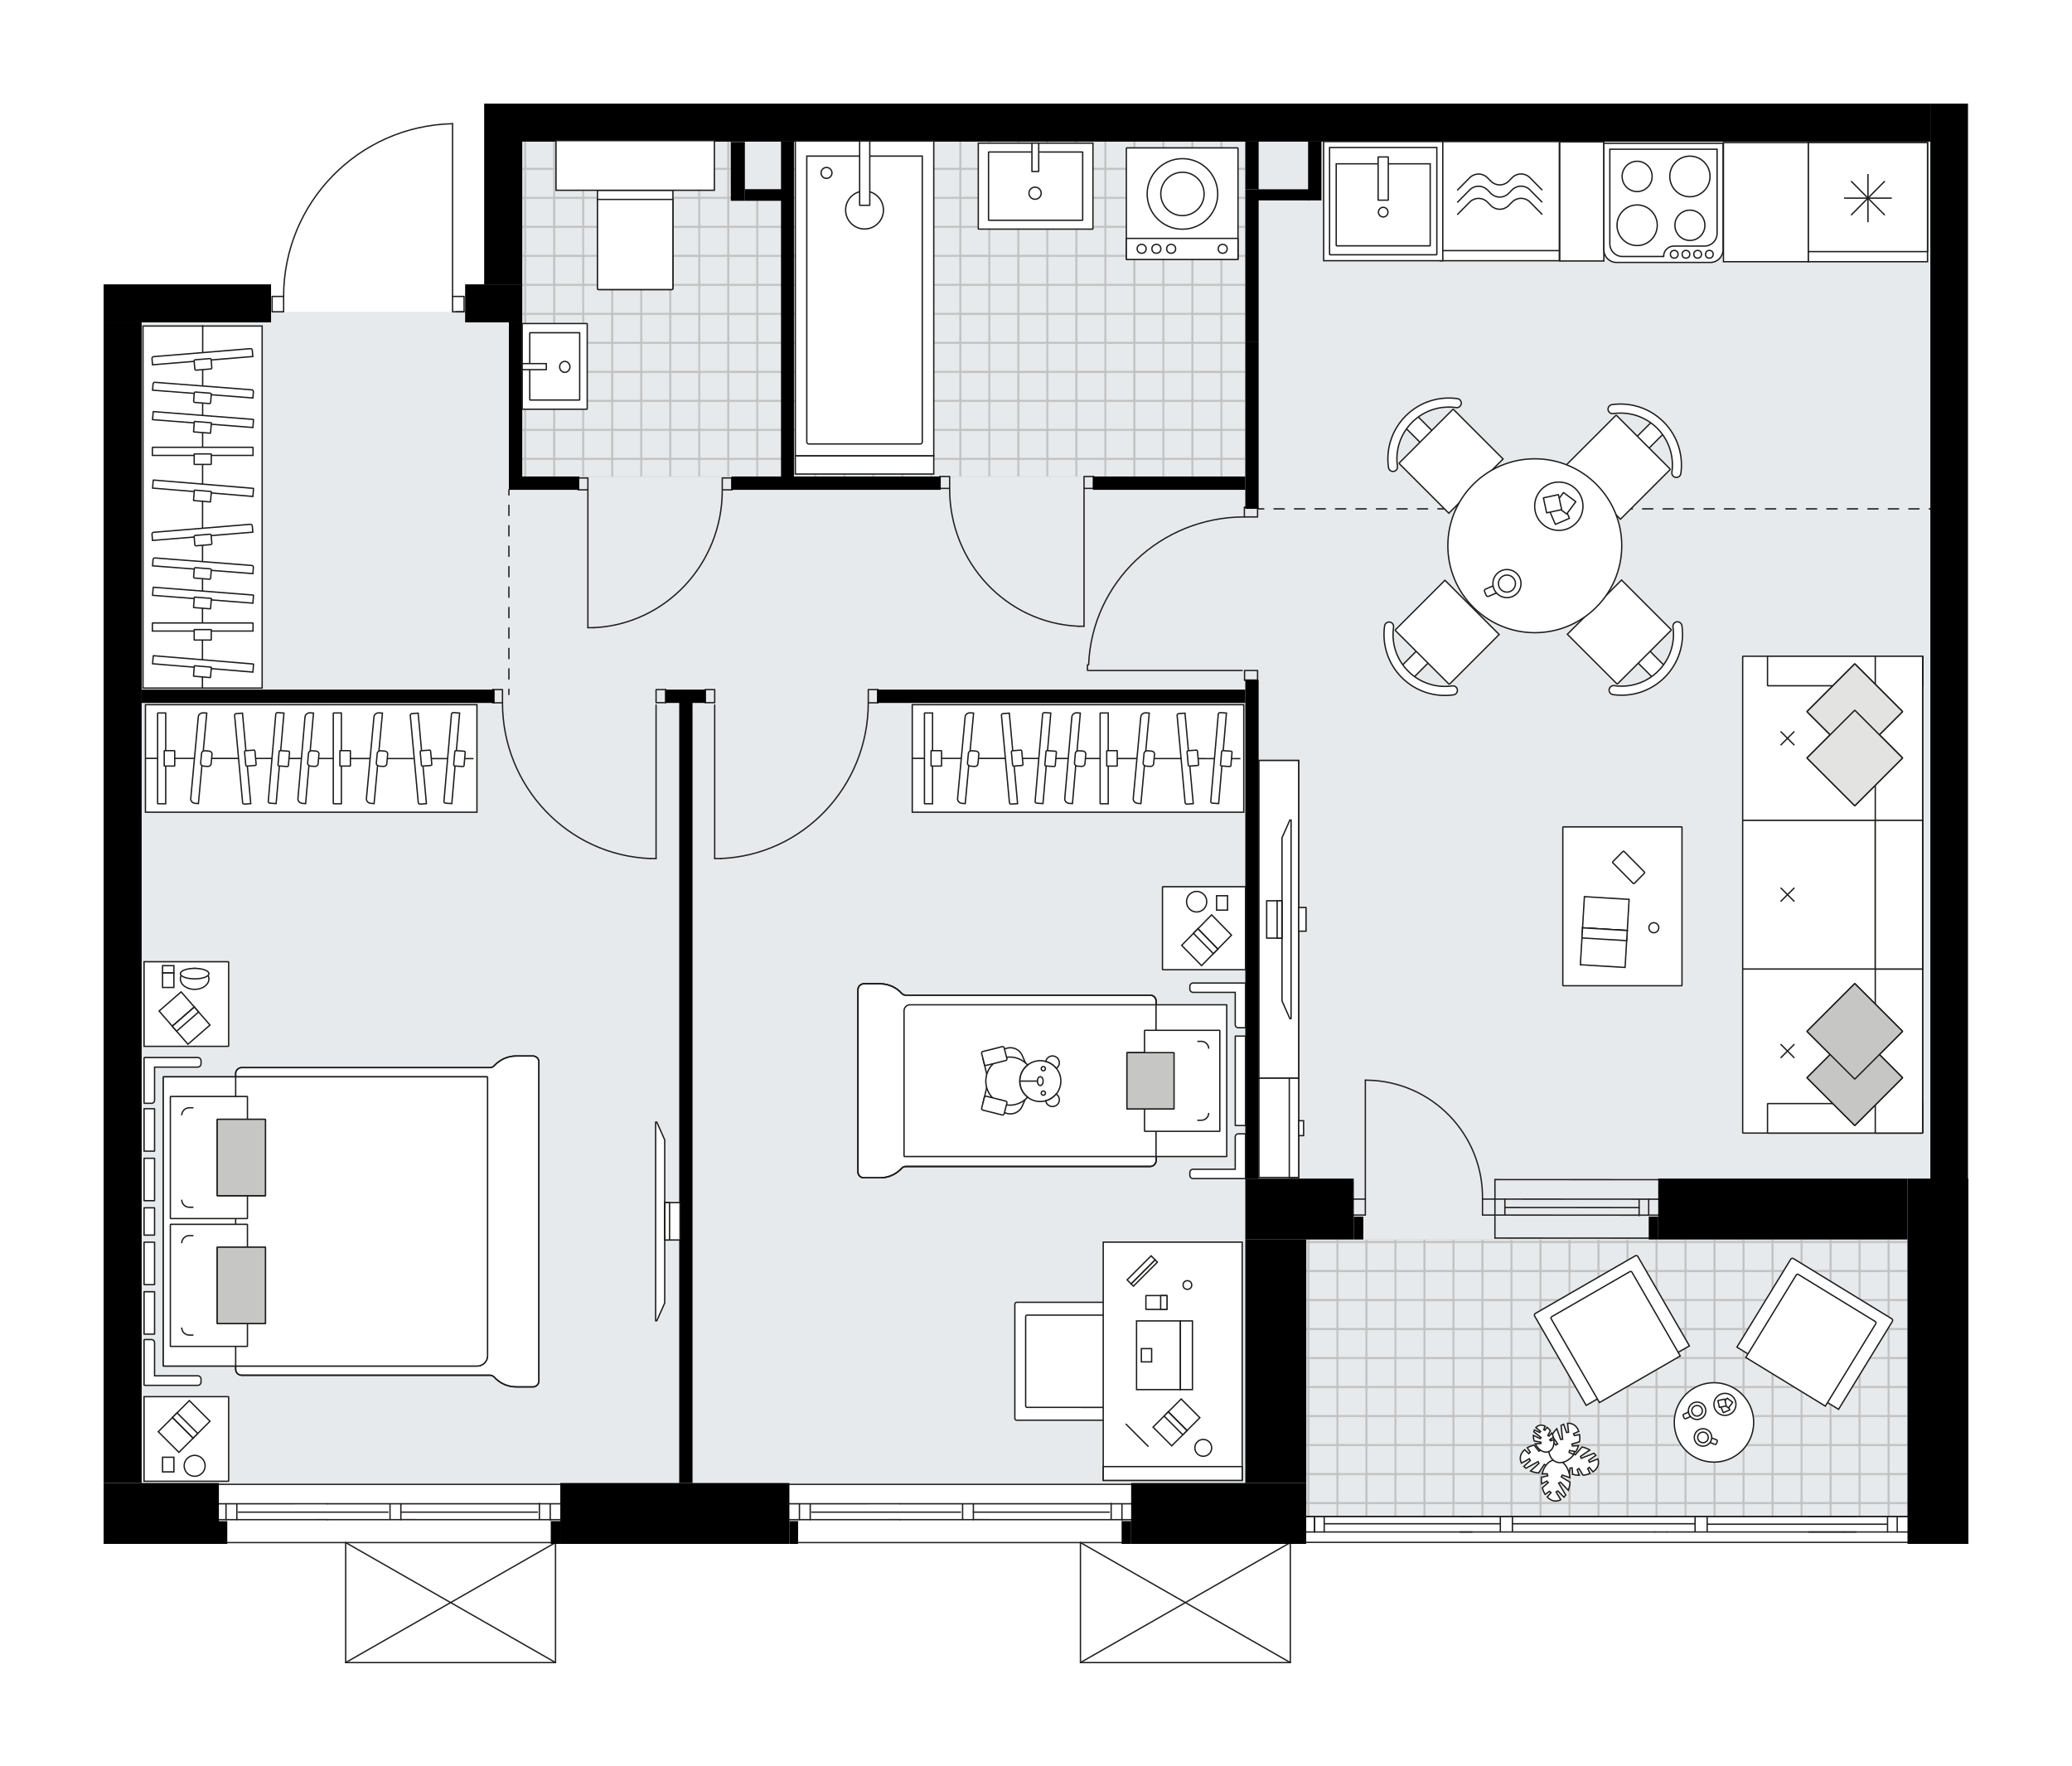 <svg xmlns="http://www.w3.org/2000/svg" xmlns:xlink="http://www.w3.org/1999/xlink" id="layer_1" style="enable-background:new 0 0 2000 1704.95;" version="1.1" viewBox="0 0 2000 1704.95" x="0px" y="0px" xml:space="preserve">
<style type="text/css">
	.st0{fill:none;}
	.st1{fill:none;stroke:#C0C0C0;stroke-width:1.3;stroke-linejoin:round;stroke-miterlimit:10;}
	.st2{fill:none;stroke:#C4C6C7;stroke-width:1.3;stroke-linecap:round;stroke-linejoin:round;stroke-miterlimit:10;}
	.st3{fill:#E7EAEC;}
	.st4{fill:url(#SVGID_1_);stroke:#C0C0C0;stroke-width:0.25;stroke-linejoin:round;stroke-miterlimit:10;}
	
		.st5{fill:url(#SVGID_00000178181934535917160860000013474856489121163171_);stroke:#C0C0C0;stroke-width:0.25;stroke-linejoin:round;stroke-miterlimit:10;}
	
		.st6{fill:url(#SVGID_00000064318102958814919750000009054516390811532217_);stroke:#C0C0C0;stroke-width:0.25;stroke-miterlimit:10;}
	.st7{fill:none;stroke:#231F20;stroke-width:1.3;stroke-linecap:round;stroke-linejoin:round;}
	.st8{fill:none;stroke:#231F20;stroke-width:1.3;stroke-linecap:round;stroke-linejoin:round;stroke-dasharray:9.882,9.882;}
	.st9{fill:none;stroke:#231F20;stroke-width:1.3;stroke-linecap:round;stroke-linejoin:round;stroke-dasharray:9.87,9.87;}
	.st10{fill:none;stroke:#231F20;stroke-width:1.3;stroke-linecap:round;stroke-linejoin:round;stroke-miterlimit:10;}
	.st11{fill:#FFFFFF;stroke:#1D1D1B;stroke-width:1.3;stroke-miterlimit:10;}
	.st12{fill:#FFFFFF;stroke:#1D1E1C;stroke-width:1.3;stroke-miterlimit:10;}
	.st13{fill:none;stroke:#1D1D1B;stroke-width:1.3;stroke-miterlimit:10;}
	.st14{fill:#FFFFFF;stroke:#1D1D1B;stroke-width:1.3;stroke-miterlimit:10;}
	.st15{fill:#FFFFFF;stroke:#1D1D1B;stroke-width:1.3;stroke-miterlimit:10.001;}
	.st16{fill:#C6C6C5;stroke:#1D1D1B;stroke-width:1.3;stroke-miterlimit:10;}
	.st17{fill:#FFFFFF;stroke:#1D1E1C;stroke-width:1.3;stroke-miterlimit:10;}
	.st18{fill:#E3E3E2;stroke:#1D1D1B;stroke-width:1.3;stroke-miterlimit:10;}
	.st19{fill:#FFFFFF;stroke:#221F1F;stroke-linecap:round;stroke-linejoin:round;stroke-miterlimit:10;}
	.st20{fill:#231F20;}
	.st21{font-family:'Arial-BoldMT';}
	.st22{font-size:106.574px;}
	.st23{font-size:90.178px;}
	.st24{font-family:'ArialMT';}
	.st25{font-size:77.118px;}
</style>
<pattern height="56" id="SVGID_0000007153564829004054231" patternUnits="userSpaceOnUse" style="overflow:visible;" viewBox="28.65 -84.65 56 56" width="56" y="1704.95">
	<g>
		<rect class="st0" height="56" width="56" x="28.65" y="-84.65" />
		<g>
			<rect class="st0" height="56" width="56" x="28.65" y="-84.65" />
			<g>
				<rect class="st0" height="56" width="56" x="28.65" y="-84.65" />
				<g>
					<rect class="st1" height="27.75" width="27.75" x="84.9" y="-28.4" />
				</g>
				<g>
					<rect class="st1" height="27.75" width="27.75" x="28.9" y="-28.4" />
					<rect class="st1" height="27.75" width="27.75" x="56.65" y="-28.4" />
				</g>
				<g>
					<rect class="st1" height="27.75" width="27.75" x="0.65" y="-28.4" />
				</g>
				<g>
					<rect class="st2" height="27.75" width="27.75" x="84.9" y="-56.65" />
					<rect class="st1" height="27.75" width="27.75" x="84.9" y="-56.65" />
					<rect class="st1" height="27.75" width="27.75" x="84.9" y="-84.4" />
				</g>
				<g>
					<rect class="st2" height="27.75" width="27.75" x="28.9" y="-56.65" />
					<rect class="st1" height="27.75" width="27.75" x="28.9" y="-56.65" />
					<rect class="st1" height="27.75" width="27.75" x="28.9" y="-84.4" />
					<rect class="st1" height="27.75" width="27.75" x="56.65" y="-56.65" />
					<rect class="st1" height="27.75" width="27.75" x="56.65" y="-84.4" />
				</g>
				<g>
					<rect class="st1" height="27.75" width="27.75" x="0.65" y="-56.65" />
					<rect class="st1" height="27.75" width="27.75" x="0.65" y="-84.4" />
				</g>
				<g>
					<rect class="st2" height="27.75" width="27.75" x="84.9" y="-112.65" />
					<rect class="st1" height="27.75" width="27.75" x="84.9" y="-112.65" />
				</g>
				<g>
					<rect class="st2" height="27.75" width="27.75" x="28.9" y="-112.65" />
					<rect class="st1" height="27.75" width="27.75" x="28.9" y="-112.65" />
					<rect class="st1" height="27.75" width="27.75" x="56.65" y="-112.65" />
				</g>
				<g>
					<rect class="st1" height="27.75" width="27.75" x="0.65" y="-112.65" />
				</g>
			</g>
		</g>
	</g>
</pattern>
<pattern height="56" id="SVGID_0000008089048348582386495" patternUnits="userSpaceOnUse" style="overflow:visible;" viewBox="28.65 -84.65 56 56" width="56" y="1704.95">
	<g>
		<rect class="st0" height="56" width="56" x="28.65" y="-84.65" />
		<g>
			<rect class="st0" height="56" width="56" x="28.65" y="-84.65" />
			<g>
				<rect class="st0" height="56" width="56" x="28.65" y="-84.65" />
				<g>
					<rect class="st1" height="27.75" width="27.75" x="84.9" y="-28.4" />
				</g>
				<g>
					<rect class="st1" height="27.75" width="27.75" x="28.9" y="-28.4" />
					<rect class="st1" height="27.75" width="27.75" x="56.65" y="-28.4" />
				</g>
				<g>
					<rect class="st1" height="27.75" width="27.75" x="0.65" y="-28.4" />
				</g>
				<g>
					<rect class="st2" height="27.75" width="27.75" x="84.9" y="-56.65" />
					<rect class="st1" height="27.75" width="27.75" x="84.9" y="-56.65" />
					<rect class="st1" height="27.75" width="27.75" x="84.9" y="-84.4" />
				</g>
				<g>
					<rect class="st2" height="27.75" width="27.75" x="28.9" y="-56.65" />
					<rect class="st1" height="27.75" width="27.75" x="28.9" y="-56.65" />
					<rect class="st1" height="27.75" width="27.75" x="28.9" y="-84.4" />
					<rect class="st1" height="27.75" width="27.75" x="56.65" y="-56.65" />
					<rect class="st1" height="27.75" width="27.75" x="56.65" y="-84.4" />
				</g>
				<g>
					<rect class="st1" height="27.75" width="27.75" x="0.65" y="-56.65" />
					<rect class="st1" height="27.75" width="27.75" x="0.65" y="-84.4" />
				</g>
				<g>
					<rect class="st2" height="27.75" width="27.75" x="84.9" y="-112.65" />
					<rect class="st1" height="27.75" width="27.75" x="84.9" y="-112.65" />
				</g>
				<g>
					<rect class="st2" height="27.75" width="27.75" x="28.9" y="-112.65" />
					<rect class="st1" height="27.75" width="27.75" x="28.9" y="-112.65" />
					<rect class="st1" height="27.75" width="27.75" x="56.65" y="-112.65" />
				</g>
				<g>
					<rect class="st1" height="27.75" width="27.75" x="0.65" y="-112.65" />
				</g>
			</g>
		</g>
	</g>
</pattern>
<pattern height="56" id="SVGID_0000014357609703198723376" patternUnits="userSpaceOnUse" style="overflow:visible;" viewBox="28.65 -84.65 56 56" width="56" y="1704.95">
	<g>
		<rect class="st0" height="56" width="56" x="28.65" y="-84.65" />
		<g>
			<rect class="st0" height="56" width="56" x="28.65" y="-84.65" />
			<g>
				<rect class="st0" height="56" width="56" x="28.65" y="-84.65" />
				<g>
					<rect class="st1" height="27.75" width="27.75" x="84.9" y="-28.4" />
				</g>
				<g>
					<rect class="st1" height="27.75" width="27.75" x="28.9" y="-28.4" />
					<rect class="st1" height="27.75" width="27.75" x="56.65" y="-28.4" />
				</g>
				<g>
					<rect class="st1" height="27.75" width="27.75" x="0.65" y="-28.4" />
				</g>
				<g>
					<rect class="st2" height="27.75" width="27.75" x="84.9" y="-56.65" />
					<rect class="st1" height="27.75" width="27.75" x="84.9" y="-56.65" />
					<rect class="st1" height="27.75" width="27.75" x="84.9" y="-84.4" />
				</g>
				<g>
					<rect class="st2" height="27.75" width="27.75" x="28.9" y="-56.65" />
					<rect class="st1" height="27.75" width="27.75" x="28.9" y="-56.65" />
					<rect class="st1" height="27.75" width="27.75" x="28.9" y="-84.4" />
					<rect class="st1" height="27.75" width="27.75" x="56.65" y="-56.65" />
					<rect class="st1" height="27.75" width="27.75" x="56.65" y="-84.4" />
				</g>
				<g>
					<rect class="st1" height="27.75" width="27.75" x="0.65" y="-56.65" />
					<rect class="st1" height="27.75" width="27.75" x="0.65" y="-84.4" />
				</g>
				<g>
					<rect class="st2" height="27.75" width="27.75" x="84.9" y="-112.65" />
					<rect class="st1" height="27.75" width="27.75" x="84.9" y="-112.65" />
				</g>
				<g>
					<rect class="st2" height="27.75" width="27.75" x="28.9" y="-112.65" />
					<rect class="st1" height="27.75" width="27.75" x="28.9" y="-112.65" />
					<rect class="st1" height="27.75" width="27.75" x="56.65" y="-112.65" />
				</g>
				<g>
					<rect class="st1" height="27.75" width="27.75" x="0.65" y="-112.65" />
				</g>
			</g>
		</g>
	</g>
</pattern>
<g id="background">
</g>
<g id="floor">
	<g>
		<polygon class="st3" id="k66_00000173865574127397158510000004324961391074868876_" points="1863.26,136.83 1863.26,1463.87     1200.02,1463.87 1200.02,1432.46 136.73,1432.46 136.73,301.03 492.33,301.03 492.33,136.83   " />
		<pattern id="SVGID_1_" patternTransform="matrix(1 0 0 1 -809.054 17218.002)" xlink:href="#SVGID_0000007153564829004054231">
		</pattern>
		<polygon class="st4" points="1260.82,1196.74 1841.22,1196.74 1841.22,1463.87 1260.82,1463.87   " />
		
			<pattern id="SVGID_00000167363822258845516820000011677907710610161551_" patternTransform="matrix(1 0 0 1 -809.054 17218.002)" xlink:href="#SVGID_0000014357609703198723376">
		</pattern>
		
			<rect height="323.27" style="fill:url(#SVGID_00000167363822258845516820000011677907710610161551_);stroke:#C0C0C0;stroke-width:0.25;stroke-linejoin:round;stroke-miterlimit:10;" width="435.71" x="766.33" y="136.73" />
		
			<pattern id="SVGID_00000109749937915014889190000014543986046112954807_" patternTransform="matrix(1 0 0 1 -809.054 17218.002)" xlink:href="#SVGID_0000008089048348582386495">
		</pattern>
		
			<polygon points="    704.9,182.65 704.9,136.92 708.54,136.73 708.54,136.73 504.08,136.74 504.08,460.01 756.93,460.01 756.93,182.65   " style="fill:url(#SVGID_00000109749937915014889190000014543986046112954807_);stroke:#C0C0C0;stroke-width:0.25;stroke-miterlimit:10;" />
		<g>
			<g>
				<line class="st7" x1="1214.9" x2="1219.9" y1="491.22" y2="491.22" />
				<line class="st8" x1="1229.78" x2="1857.27" y1="491.22" y2="491.22" />
				<line class="st7" x1="1862.21" x2="1867.21" y1="491.22" y2="491.22" />
			</g>
		</g>
		<g>
			<g>
				<line class="st7" x1="491.22" x2="491.22" y1="472.86" y2="477.86" />
				<line class="st9" x1="491.22" x2="491.22" y1="487.73" y2="660.45" />
				<line class="st7" x1="491.22" x2="491.22" y1="665.39" y2="670.39" />
			</g>
		</g>
		<line class="st10" x1="536.22" x2="333.67" y1="1604.95" y2="1604.95" />
		<line class="st10" x1="333.67" x2="333.67" y1="1604.95" y2="1489.12" />
		<line class="st10" x1="536.22" x2="536.22" y1="1489.12" y2="1604.95" />
		<line class="st10" x1="333.67" x2="536.22" y1="1489.12" y2="1604.95" />
		<line class="st10" x1="536.22" x2="333.67" y1="1489.12" y2="1604.95" />
		<line class="st10" x1="1245.46" x2="1042.91" y1="1604.95" y2="1604.95" />
		<line class="st10" x1="1042.91" x2="1042.91" y1="1604.95" y2="1489.12" />
		<line class="st10" x1="1245.46" x2="1245.46" y1="1489.12" y2="1604.95" />
		<line class="st10" x1="1042.91" x2="1245.46" y1="1489.12" y2="1604.95" />
		<line class="st10" x1="1245.46" x2="1042.91" y1="1489.12" y2="1604.95" />
		<line class="st10" x1="769.44" x2="1084.91" y1="1489.12" y2="1489.12" />
		<line class="st10" x1="1097.44" x2="939.55" y1="1451.65" y2="1451.65" />
		<line class="st10" x1="868.85" x2="760.52" y1="1451.64" y2="1451.65" />
		<line class="st10" x1="1082.96" x2="1082.96" y1="1467.4" y2="1452.07" />
		<line class="st10" x1="1095.14" x2="939.55" y1="1466.98" y2="1466.97" />
		<line class="st10" x1="868.85" x2="759.6" y1="1466.97" y2="1466.98" />
		<line class="st10" x1="927.17" x2="783.54" y1="1459.74" y2="1459.74" />
		<line class="st10" x1="1070.67" x2="939.53" y1="1459.74" y2="1459.74" />
		<line class="st10" x1="1072.55" x2="1072.55" y1="1451.31" y2="1466.63" />
		<line class="st10" x1="782.08" x2="782.08" y1="1466.97" y2="1452.46" />
		<line class="st10" x1="771.66" x2="771.66" y1="1451.69" y2="1467.02" />
		<line class="st10" x1="939.55" x2="939.55" y1="1466.59" y2="1452.07" />
		<line class="st10" x1="929.14" x2="929.14" y1="1452.07" y2="1466.63" />
		<line class="st10" x1="939.53" x2="868.83" y1="1451.66" y2="1451.66" />
		<line class="st10" x1="868.83" x2="939.53" y1="1466.99" y2="1466.99" />
		<line class="st10" x1="1095.82" x2="760.52" y1="1432.92" y2="1432.92" />
		<line class="st10" x1="215.92" x2="533.08" y1="1489.12" y2="1489.12" />
		<line class="st10" x1="545.67" x2="386.94" y1="1451.65" y2="1451.65" />
		<line class="st10" x1="315.86" x2="206.96" y1="1451.64" y2="1451.65" />
		<line class="st10" x1="531.11" x2="531.11" y1="1467.4" y2="1452.07" />
		<line class="st10" x1="543.36" x2="386.94" y1="1466.98" y2="1466.97" />
		<line class="st10" x1="315.86" x2="206.03" y1="1466.97" y2="1466.98" />
		<line class="st10" x1="374.5" x2="230.09" y1="1459.74" y2="1459.74" />
		<line class="st10" x1="518.76" x2="386.92" y1="1459.74" y2="1459.74" />
		<line class="st10" x1="520.65" x2="520.65" y1="1451.31" y2="1466.63" />
		<line class="st10" x1="228.62" x2="228.62" y1="1466.97" y2="1452.46" />
		<line class="st10" x1="218.15" x2="218.15" y1="1451.69" y2="1467.02" />
		<line class="st10" x1="386.94" x2="386.94" y1="1466.59" y2="1452.07" />
		<line class="st10" x1="376.47" x2="376.47" y1="1452.07" y2="1466.63" />
		<line class="st10" x1="386.92" x2="315.84" y1="1451.66" y2="1451.66" />
		<line class="st10" x1="315.84" x2="386.92" y1="1466.99" y2="1466.99" />
		<line class="st10" x1="544.04" x2="206.95" y1="1432.92" y2="1432.92" />
		<line class="st10" x1="1442.99" x2="1602.98" y1="1157.55" y2="1157.63" />
		<line class="st10" x1="1442.98" x2="1602.98" y1="1172.97" y2="1173.05" />
		<line class="st10" x1="1452.58" x2="1582.17" y1="1165.68" y2="1165.76" />
		<line class="st10" x1="1591.39" x2="1591.39" y1="1157.63" y2="1173.05" />
		<line class="st10" x1="1452.58" x2="1452.58" y1="1157.55" y2="1172.97" />
		<line class="st10" x1="1442.99" x2="1602.98" y1="1138.7" y2="1138.78" />
		<line class="st10" x1="1602.98" x2="1442.98" y1="1195.24" y2="1195.16" />
		<line class="st10" x1="1582.17" x2="1582.17" y1="1158.05" y2="1173.47" />
		<line class="st10" x1="1442.99" x2="1442.98" y1="1138.7" y2="1195.15" />
		<line class="st10" x1="1260.82" x2="1893.06" y1="1463.89" y2="1463.89" />
		<line class="st10" x1="1268.86" x2="1268.86" y1="1463.89" y2="1478.89" />
		<line class="st10" x1="1831.28" x2="1831.28" y1="1463.89" y2="1478.89" />
		<line class="st10" x1="1636.17" x2="1459.87" y1="1470.97" y2="1470.97" />
		<line class="st10" x1="1448.2" x2="1278.19" y1="1470.97" y2="1470.97" />
		<line class="st10" x1="1821.95" x2="1821.95" y1="1478.89" y2="1463.89" />
		<line class="st10" x1="1268.86" x2="1268.86" y1="1463.89" y2="1478.89" />
		<line class="st10" x1="1278.19" x2="1278.19" y1="1478.89" y2="1463.89" />
		<line class="st10" x1="1647.84" x2="1647.84" y1="1464.41" y2="1478.48" />
		<line class="st10" x1="1608.84" x2="1597.16" y1="1478.89" y2="1478.89" />
		<line class="st10" x1="1636.17" x2="1636.17" y1="1478.48" y2="1464.41" />
		<line class="st10" x1="1597.16" x2="1608.84" y1="1463.89" y2="1463.89" />
		<line class="st10" x1="1893.06" x2="1260.82" y1="1488.9" y2="1488.9" />
		<line class="st10" x1="1791.54" x2="1779.86" y1="1478.89" y2="1478.89" />
		<line class="st10" x1="1779.86" x2="1791.54" y1="1463.89" y2="1463.89" />
		<line class="st10" x1="1821.24" x2="1647.84" y1="1471.39" y2="1471.39" />
		<line class="st10" x1="1745.7" x2="1893.06" y1="1463.89" y2="1463.89" />
		<line class="st10" x1="1779.86" x2="1608.84" y1="1463.89" y2="1463.89" />
		<line class="st10" x1="1597.16" x2="1260.82" y1="1463.89" y2="1463.89" />
		<line class="st10" x1="1745.7" x2="1893.06" y1="1478.89" y2="1478.89" />
		<line class="st10" x1="1779.86" x2="1608.84" y1="1478.89" y2="1478.89" />
		<line class="st10" x1="1597.16" x2="1260.82" y1="1478.89" y2="1478.89" />
		<line class="st10" x1="1459.87" x2="1459.87" y1="1463.89" y2="1478.48" />
		<line class="st10" x1="1420.87" x2="1409.2" y1="1478.89" y2="1478.89" />
		<line class="st10" x1="1448.2" x2="1448.2" y1="1478.48" y2="1464.38" />
		<line class="st10" x1="1409.2" x2="1420.87" y1="1463.89" y2="1463.89" />
		<path class="st10" d="M1430.99,1157.55c0.94-62.47-48.94-113.87-111.41-114.8c-0.56-0.01-1.12-0.01-1.68-0.01" />
		<line class="st10" x1="1317.89" x2="1317.9" y1="1157.54" y2="1042.73" />
		<line class="st10" x1="1442.99" x2="1430.99" y1="1157.55" y2="1157.55" />
		<line class="st10" x1="1430.99" x2="1430.99" y1="1157.55" y2="1172.97" />
		<line class="st10" x1="1430.99" x2="1442.99" y1="1172.97" y2="1172.97" />
		<line class="st10" x1="1305.9" x2="1317.89" y1="1172.97" y2="1172.97" />
		<line class="st10" x1="1317.89" x2="1317.89" y1="1172.97" y2="1157.54" />
		<line class="st10" x1="1317.89" x2="1305.9" y1="1157.54" y2="1157.54" />
		<rect class="st10" height="11.47" width="9.27" x="558.18" y="461.39" />
		<rect class="st10" height="11.47" width="9.27" x="697.17" y="461.39" />
		<line class="st10" x1="558.18" x2="558.18" y1="472.86" y2="461.39" />
		<line class="st10" x1="706.44" x2="706.44" y1="472.86" y2="461.39" />
		<line class="st10" x1="567.45" x2="567.45" y1="472.86" y2="605.93" />
		<path class="st10" d="M697.17,473.5c-0.05,70.94-54.75,129.28-124.16,132.43" />
		<line class="st10" x1="567.45" x2="573.01" y1="605.93" y2="605.93" />
		<rect class="st10" height="11.47" width="9.27" x="1046.36" y="460" />
		<rect class="st10" height="11.47" width="9.27" x="907.37" y="460" />
		<line class="st10" x1="1055.63" x2="1055.63" y1="471.47" y2="460" />
		<line class="st10" x1="907.37" x2="907.37" y1="471.47" y2="460" />
		<line class="st10" x1="1046.36" x2="1046.36" y1="471.47" y2="604.55" />
		<path class="st10" d="M916.64,472.11c0.05,70.94,54.75,129.28,124.16,132.43" />
		<line class="st10" x1="1046.36" x2="1040.8" y1="604.55" y2="604.55" />
		<rect class="st10" height="12.58" width="9.27" x="680.59" y="665.71" />
		<rect class="st10" height="12.75" width="9.27" x="838.11" y="665.71" />
		<line class="st10" x1="847.37" x2="847.37" y1="678.46" y2="665.71" />
		<line class="st10" x1="689.85" x2="689.85" y1="680.54" y2="828.79" />
		<line class="st10" x1="695.41" x2="689.85" y1="828.79" y2="828.79" />
		<path class="st10" d="M695.41,828.79c79.66-3.13,142.65-69.5,142.69-150.33" />
		<rect class="st10" height="12.58" width="9.27" x="633.27" y="665.71" />
		<rect class="st10" height="12.75" width="9.27" x="475.75" y="665.71" />
		<line class="st10" x1="642.53" x2="642.53" y1="678.3" y2="665.71" />
		<line class="st10" x1="475.75" x2="475.75" y1="678.46" y2="665.71" />
		<line class="st10" x1="633.27" x2="633.27" y1="680.54" y2="828.79" />
		<line class="st10" x1="627.71" x2="633.27" y1="828.79" y2="828.79" />
		<path class="st10" d="M627.71,828.79c-79.66-3.13-142.65-69.5-142.69-150.33" />
		<rect class="st10" height="9.27" width="12.58" x="1201.3" y="647.26" />
		<rect class="st10" height="9.27" width="12.75" x="1201.13" y="489.75" />
		<line class="st10" x1="1201.3" x2="1213.88" y1="656.53" y2="656.53" />
		<line class="st10" x1="1201.13" x2="1213.88" y1="489.75" y2="489.75" />
		<line class="st10" x1="1199.06" x2="1050.81" y1="647.26" y2="647.26" />
		<line class="st10" x1="1049.66" x2="1049.66" y1="641.71" y2="647.26" />
		<path class="st10" d="M1050.8,641.71c3.13-79.66,69.5-142.65,150.33-142.69" />
		<path class="st10" d="M436.84,119.42c-90.65,2.01-163.08,76.07-163.08,166.74" />
		<line class="st10" x1="440.55" x2="447.96" y1="300.99" y2="300.99" />
		<line class="st10" x1="436.84" x2="436.84" y1="286.16" y2="119.42" />
		<rect class="st10" height="14.83" width="11.12" x="262.65" y="286.16" />
		<rect class="st10" height="14.83" width="11.12" x="436.84" y="286.16" />
		<rect height="36.73" width="161.63" x="100" y="274.49" />
		<rect height="12.86" width="340.71" x="136.73" y="665.71" />
		<rect height="1120.41" width="36.73" x="100" y="311.22" />
		<rect height="58.78" width="111.29" x="100" y="1431.63" />
		<rect height="21.97" width="8.81" x="210.57" y="1468.44" />
		<rect height="58.78" width="221.14" x="540.82" y="1431.63" />
		<rect height="22.04" width="9.18" x="531.63" y="1468.37" />
		<rect height="22.04" width="8.45" x="761.95" y="1468.37" />
		<rect height="12.86" width="38.57" x="642.76" y="665.71" />
		<rect height="757.77" width="12.86" x="655.61" y="673.87" />
		<rect height="36.73" width="55.1" x="448.98" y="274.49" />
		<rect height="12.86" width="67.96" x="491.22" y="460" />
		<rect height="148.78" width="12.86" x="491.22" y="311.22" />
		<rect height="174.49" width="36.73" x="467.35" y="100" />
		<rect height="36.73" width="1363.46" x="499.8" y="100" />
		<rect height="12.86" width="201.91" x="706.12" y="460" />
		<rect height="325.29" width="12.46" x="753.88" y="136.73" />
		<rect height="56.82" width="13.56" x="705.42" y="137.03" />
		<rect height="11.2" width="36.73" x="718.98" y="182.65" />
		<rect height="12.86" width="147.07" x="1054.97" y="460" />
		<rect height="161.54" width="12.86" x="1202.04" y="329.68" />
		<rect height="46.01" width="12.86" x="1202.04" y="136.73" />
		<rect height="56.71" width="12.86" x="1262.65" y="136.73" />
		<rect height="146.94" width="12.86" x="1202.04" y="182.74" />
		<rect height="10.7" width="50.66" x="1213.58" y="182.74" />
		<rect height="58.78" width="168.98" x="1091.84" y="1431.63" />
		<rect height="235.1" width="58.78" x="1202.04" y="1196.53" />
		<rect height="58.78" width="104.69" x="1202.04" y="1137.76" />
		<rect height="22.04" width="9.18" x="1082.65" y="1468.37" />
		<rect height="22.04" width="9.18" x="1306.73" y="1174.49" />
		<rect height="12.86" width="355.41" x="846.63" y="665.71" />
		<rect height="481.22" width="12.86" x="1202.04" y="656.53" />
		<rect height="58.78" width="240.61" x="1600.61" y="1137.76" />
		<rect height="352.65" width="58.78" x="1841.22" y="1137.76" />
		<rect height="22.04" width="9.18" x="1591.43" y="1174.49" />
		<rect height="1040.51" width="36.36" x="1863.27" y="100" />
	</g>
</g>
<g id="mebel">
	<g>
		<path class="st11" d="M1508.52,951.17V798.62c0-0.22,0.18-0.4,0.4-0.4h114.22c0.22,0,0.4,0.18,0.4,0.4v152.56    c0,0.22-0.18,0.4-0.4,0.4h-114.22C1508.7,951.57,1508.52,951.39,1508.52,951.17z" />
		<g>
			<path class="st11" d="M1587.37,842.83l-9.91,10.02c-0.26,0.26-0.68,0.26-0.94,0l-19.8-20.04c-0.26-0.26-0.26-0.69,0-0.95     l9.91-10.02c0.26-0.26,0.68-0.26,0.94,0l19.8,20.04C1587.63,842.14,1587.63,842.57,1587.37,842.83z" />
			<g>
				<ellipse class="st11" cx="1596.37" cy="895.57" rx="4.79" ry="4.85" />
			</g>
		</g>
		<g>
			<polygon class="st11" points="1572.51,868.2 1570.73,898.29 1527.57,895.67 1529.35,865.58    " />
			<polygon class="st11" points="1568.62,933.92 1570.73,898.29 1527.57,895.67 1525.46,931.3    " />
			<polygon class="st11" points="1570.15,908.05 1570.73,898.29 1527.57,895.67 1526.99,905.43    " />
		</g>
	</g>
	<g>
		<g>
			<rect class="st11" height="306.7" width="38.34" x="1215.2" y="734.12" />
			<g>
				<rect class="st11" height="306.7" width="38.34" x="1215.2" y="734.12" />
				<rect class="st11" height="22.85" width="7.13" x="1253.54" y="876.05" />
			</g>
			<g>
				<polygon class="st11" points="1237.45,808.76 1237.45,966.2 1245.05,983.32 1246.21,983.32 1246.21,791.63 1245.05,791.63           " />
				<rect class="st11" height="36.05" width="14.65" x="1222.67" y="869.56" />
				<rect class="st11" height="36.05" width="4.55" x="1232.77" y="869.56" />
			</g>
		</g>
		<g>
			<rect class="st11" height="95.84" width="38.36" x="1215.2" y="1040.83" />
			<rect class="st11" height="95.84" width="9.08" x="1244.49" y="1040.83" />
			<rect class="st11" height="14.38" width="4.73" x="1253.57" y="1081.89" />
		</g>
	</g>
	<g>
		<g>
			<g>
				<polygon class="st11" points="641.62,1257.83 641.62,1100.39 634.01,1083.27 632.85,1083.27 632.85,1274.95 634.01,1274.95           " />
				<rect class="st11" height="36.05" width="14.65" x="641.75" y="1160.97" />
				<rect class="st11" height="36.05" width="4.55" x="641.75" y="1160.97" />
			</g>
		</g>
	</g>
	<g>
		<rect class="st11" height="103.78" width="319.99" x="880.56" y="680.28" />
		<line class="st13" x1="880.28" x2="1197.32" y1="732.07" y2="732.33" />
		<g>
			<g>
				<g>
					<path class="st11" d="M1061.89,688.5v87.15c0,0.14,0.11,0.26,0.26,0.26h7.56v-87.66h-7.56       C1062.01,688.24,1061.89,688.36,1061.89,688.5z" />
					<path class="st11" d="M1068.28,724.81v14.53c0,0.09,0.07,0.17,0.17,0.17h9.79c0.09,0,0.17-0.07,0.17-0.17v-14.53       c0-0.09-0.07-0.17-0.17-0.17h-9.79C1068.35,724.64,1068.28,724.72,1068.28,724.81z" />
				</g>
				<g>
					<path class="st11" d="M1034.61,692.04l-6.85,78.91c-0.2,2.34,1.74,4.39,4.34,4.58l3.09,0.22l7.58-87.4l-3.09-0.22       C1037.09,687.94,1034.82,689.69,1034.61,692.04z" />
					<path class="st11" d="M1037.96,727.28l-0.81,9.32c-0.13,1.52,1.12,2.84,2.81,2.96l4,0.28c1.68,0.12,3.15-1.01,3.28-2.53       l0.81-9.32c0.13-1.52-1.12-2.84-2.81-2.96l-4-0.28C1039.56,724.63,1038.09,725.76,1037.96,727.28z" />
				</g>
				<g>
					<path class="st11" d="M1101.15,692.02l-7.28,78.88c-0.22,2.34,1.71,4.4,4.31,4.6l3.09,0.23l8.06-87.36l-3.09-0.23       C1103.65,687.93,1101.37,689.67,1101.15,692.02z" />
					<path class="st11" d="M1104.3,727.27l-0.86,9.32c-0.14,1.52,1.11,2.85,2.79,2.98l4,0.3c1.68,0.13,3.16-1,3.3-2.52l0.86-9.32       c0.14-1.52-1.11-2.85-2.79-2.98l-4-0.3C1105.92,724.63,1104.44,725.76,1104.3,727.27z" />
				</g>
				<g>
					<path class="st11" d="M1175.96,689.36l-7.26,84.27c-0.07,0.86,0.64,1.62,1.58,1.68l6.02,0.43l7.53-87.4l-6.02-0.43       C1176.87,687.85,1176.04,688.49,1175.96,689.36z" />
					<path class="st11" d="M1179.2,725.54l-1.1,12.79c-0.05,0.56,0.41,1.05,1.03,1.09l7.79,0.55c0.61,0.04,1.15-0.37,1.2-0.93       l1.1-12.79c0.05-0.56-0.41-1.05-1.03-1.09l-7.79-0.55C1179.79,724.57,1179.25,724.99,1179.2,725.54z" />
				</g>
				<g>
					<path class="st11" d="M1136.22,690.57l7.71,84.24c0.08,0.86,0.91,1.5,1.86,1.43l6.01-0.45l-7.99-87.36l-6.01,0.45       C1136.85,688.95,1136.14,689.71,1136.22,690.57z" />
					<path class="st11" d="M1145.81,725.82l1.17,12.79c0.05,0.56,0.59,0.97,1.2,0.93l7.79-0.59c0.61-0.05,1.07-0.54,1.02-1.1       l-1.17-12.79c-0.05-0.56-0.59-0.97-1.2-0.93l-7.79,0.59C1146.21,724.77,1145.75,725.26,1145.81,725.82z" />
				</g>
			</g>
			<g>
				<g>
					<path class="st11" d="M892.32,688.5v87.15c0,0.14,0.11,0.26,0.26,0.26h7.56v-87.66h-7.56       C892.44,688.24,892.32,688.36,892.32,688.5z" />
					<path class="st11" d="M898.71,724.81v14.53c0,0.09,0.07,0.17,0.17,0.17h9.79c0.09,0,0.17-0.07,0.17-0.17v-14.53       c0-0.09-0.07-0.17-0.17-0.17h-9.79C898.79,724.64,898.71,724.72,898.71,724.81z" />
				</g>
				<g>
					<path class="st11" d="M931.59,692.02l-7.28,78.88c-0.22,2.34,1.71,4.4,4.31,4.6l3.09,0.23l8.06-87.36l-3.09-0.23       C934.08,687.93,931.8,689.67,931.59,692.02z" />
					<path class="st11" d="M934.74,727.27l-0.86,9.32c-0.14,1.52,1.11,2.85,2.79,2.98l4,0.3c1.68,0.13,3.16-1,3.3-2.52l0.86-9.32       c0.14-1.52-1.11-2.85-2.79-2.98l-4-0.3C936.36,724.63,934.88,725.76,934.74,727.27z" />
				</g>
				<g>
					<path class="st11" d="M1006.4,689.36l-7.26,84.27c-0.07,0.86,0.63,1.62,1.58,1.68l6.02,0.43l7.53-87.4l-6.02-0.43       C1007.3,687.85,1006.47,688.49,1006.4,689.36z" />
					<path class="st11" d="M1009.64,725.54l-1.1,12.79c-0.05,0.56,0.41,1.05,1.03,1.09l7.79,0.55c0.61,0.04,1.15-0.37,1.2-0.93       l1.1-12.79c0.05-0.56-0.41-1.05-1.03-1.09l-7.79-0.55C1010.22,724.57,1009.69,724.99,1009.64,725.54z" />
				</g>
				<g>
					<path class="st11" d="M966.65,690.57l7.71,84.24c0.08,0.86,0.91,1.5,1.86,1.43l6.01-0.45l-7.99-87.36l-6.01,0.45       C967.28,688.95,966.58,689.71,966.65,690.57z" />
					<path class="st11" d="M976.24,725.82l1.17,12.79c0.05,0.56,0.59,0.97,1.2,0.93l7.79-0.59c0.61-0.05,1.07-0.54,1.02-1.1       l-1.17-12.79c-0.05-0.56-0.59-0.97-1.2-0.93l-7.79,0.59C976.65,724.77,976.19,725.26,976.24,725.82z" />
				</g>
			</g>
		</g>
	</g>
	<g>
		<rect class="st11" height="103.78" width="319.99" x="140.38" y="680.28" />
		<line class="st13" x1="140.1" x2="457.13" y1="732.07" y2="732.33" />
		<g>
			<g>
				<g>
					<path class="st11" d="M321.7,688.5v87.15c0,0.14,0.11,0.26,0.26,0.26h7.56v-87.66h-7.56       C321.82,688.24,321.7,688.36,321.7,688.5z" />
					<path class="st11" d="M328.09,724.81v14.53c0,0.09,0.07,0.17,0.17,0.17h9.79c0.09,0,0.17-0.07,0.17-0.17v-14.53       c0-0.09-0.07-0.17-0.17-0.17h-9.79C328.16,724.64,328.09,724.72,328.09,724.81z" />
				</g>
				<g>
					<path class="st11" d="M294.43,692.04l-6.85,78.91c-0.2,2.34,1.74,4.39,4.34,4.58l3.09,0.22l7.58-87.4l-3.09-0.22       C296.9,687.94,294.63,689.69,294.43,692.04z" />
					<path class="st11" d="M297.77,727.28l-0.81,9.32c-0.13,1.52,1.12,2.84,2.81,2.96l4,0.28c1.68,0.12,3.15-1.01,3.28-2.53       l0.81-9.32c0.13-1.52-1.12-2.84-2.81-2.96l-4-0.28C299.38,724.63,297.91,725.76,297.77,727.28z" />
				</g>
				<g>
					<path class="st11" d="M360.97,692.02l-7.28,78.88c-0.22,2.34,1.71,4.4,4.31,4.6l3.09,0.23l8.06-87.36l-3.09-0.23       C363.46,687.93,361.18,689.67,360.97,692.02z" />
					<path class="st11" d="M364.12,727.27l-0.86,9.32c-0.14,1.52,1.11,2.85,2.79,2.98l4,0.3c1.68,0.13,3.16-1,3.3-2.52l0.86-9.32       c0.14-1.52-1.11-2.85-2.79-2.98l-4-0.3C365.73,724.63,364.26,725.76,364.12,727.27z" />
				</g>
				<g>
					<path class="st11" d="M435.78,689.36l-7.26,84.27c-0.07,0.86,0.63,1.62,1.58,1.68l6.02,0.43l7.53-87.4l-6.02-0.43       C436.68,687.85,435.85,688.49,435.78,689.36z" />
					<path class="st11" d="M439.02,725.54l-1.1,12.79c-0.05,0.56,0.41,1.05,1.03,1.09l7.79,0.55c0.61,0.04,1.15-0.37,1.2-0.93       l1.1-12.79c0.05-0.56-0.41-1.05-1.03-1.09l-7.79-0.55C439.6,724.57,439.06,724.99,439.02,725.54z" />
				</g>
				<g>
					<path class="st11" d="M396.03,690.57l7.71,84.24c0.08,0.86,0.91,1.5,1.86,1.43l6.01-0.45l-7.99-87.36l-6.01,0.45       C396.66,688.95,395.95,689.71,396.03,690.57z" />
					<path class="st11" d="M405.62,725.82l1.17,12.79c0.05,0.56,0.59,0.97,1.2,0.93l7.79-0.59c0.61-0.05,1.07-0.54,1.02-1.1       l-1.17-12.79c-0.05-0.56-0.59-0.97-1.2-0.93l-7.79,0.59C406.02,724.77,405.57,725.26,405.62,725.82z" />
				</g>
			</g>
			<g>
				<g>
					<path class="st11" d="M152.14,688.5v87.15c0,0.14,0.11,0.26,0.26,0.26h7.56v-87.66h-7.56       C152.25,688.24,152.14,688.36,152.14,688.5z" />
					<path class="st11" d="M158.52,724.81v14.53c0,0.09,0.07,0.17,0.17,0.17h9.79c0.09,0,0.17-0.07,0.17-0.17v-14.53       c0-0.09-0.07-0.17-0.17-0.17h-9.79C158.6,724.64,158.52,724.72,158.52,724.81z" />
				</g>
				<g>
					<path class="st11" d="M191.4,692.02l-7.28,78.88c-0.22,2.34,1.71,4.4,4.31,4.6l3.09,0.23l8.06-87.36l-3.09-0.23       C193.9,687.93,191.62,689.67,191.4,692.02z" />
					<path class="st11" d="M194.55,727.27l-0.86,9.32c-0.14,1.52,1.11,2.85,2.79,2.98l4,0.3c1.68,0.13,3.16-1,3.3-2.52l0.86-9.32       c0.14-1.52-1.11-2.85-2.79-2.98l-4-0.3C196.17,724.63,194.69,725.76,194.55,727.27z" />
				</g>
				<g>
					<path class="st11" d="M266.21,689.36l-7.26,84.27c-0.07,0.86,0.63,1.62,1.58,1.68l6.02,0.43l7.53-87.4l-6.02-0.43       C267.11,687.85,266.29,688.49,266.21,689.36z" />
					<path class="st11" d="M269.45,725.54l-1.1,12.79c-0.05,0.56,0.41,1.05,1.03,1.09l7.79,0.55c0.61,0.04,1.15-0.37,1.2-0.93       l1.1-12.79c0.05-0.56-0.41-1.05-1.03-1.09l-7.79-0.55C270.04,724.57,269.5,724.99,269.45,725.54z" />
				</g>
				<g>
					<path class="st11" d="M226.47,690.57l7.71,84.24c0.08,0.86,0.91,1.5,1.86,1.43l6.01-0.45l-7.99-87.36l-6.01,0.45       C227.09,688.95,226.39,689.71,226.47,690.57z" />
					<path class="st11" d="M236.05,725.82l1.17,12.79c0.05,0.56,0.59,0.97,1.2,0.93l7.79-0.59c0.61-0.05,1.07-0.54,1.02-1.1       l-1.17-12.79c-0.05-0.56-0.59-0.97-1.2-0.93l-7.79,0.59C236.46,724.77,236,725.26,236.05,725.82z" />
				</g>
			</g>
		</g>
	</g>
	<g>
		<rect class="st11" height="349.5" width="115.01" x="138.02" y="314.74" />
		<line class="st13" x1="195.66" x2="195.39" y1="313.88" y2="664.23" />
		<g>
			<g>
				<g>
					<path class="st11" d="M243.98,601.37h-96.63c-0.14,0-0.26,0.12-0.26,0.26v7.56h97.15v-7.56       C244.24,601.48,244.12,601.37,243.98,601.37z" />
					<path class="st11" d="M203.73,607.75H187.6c-0.09,0-0.17,0.07-0.17,0.17v9.79c0,0.09,0.07,0.17,0.17,0.17h16.14       c0.09,0,0.17-0.07,0.17-0.17v-9.79C203.9,607.83,203.83,607.75,203.73,607.75z" />
				</g>
				<g>
					<path class="st11" d="M244.48,574.44l-96.34-7.54c-0.14-0.01-0.27,0.09-0.28,0.24l-0.59,7.54l96.85,7.58l0.59-7.54       C244.73,574.57,244.62,574.45,244.48,574.44z" />
					<path class="st11" d="M203.86,577.66l-16.09-1.26c-0.09-0.01-0.17,0.06-0.18,0.15l-0.76,9.76c-0.01,0.09,0.06,0.17,0.15,0.18       l16.09,1.26c0.09,0.01,0.17-0.06,0.18-0.15l0.76-9.76C204.02,577.75,203.95,577.67,203.86,577.66z" />
				</g>
				<g>
					<path class="st11" d="M244.5,641l-96.3-8.02c-0.14-0.01-0.27,0.09-0.28,0.23l-0.63,7.53l96.81,8.06l0.63-7.53       C244.75,641.13,244.64,641.01,244.5,641z" />
					<path class="st11" d="M203.86,644.02l-16.08-1.34c-0.09-0.01-0.17,0.06-0.18,0.15l-0.81,9.75c-0.01,0.09,0.06,0.17,0.15,0.18       l16.08,1.34c0.09,0.01,0.17-0.06,0.18-0.15l0.81-9.75C204.02,644.11,203.95,644.03,203.86,644.02z" />
				</g>
			</g>
			<g>
				<g>
					<path class="st11" d="M243.98,431.8h-96.63c-0.14,0-0.26,0.11-0.26,0.26v7.56h97.15v-7.56       C244.24,431.92,244.12,431.8,243.98,431.8z" />
					<path class="st11" d="M203.73,438.19H187.6c-0.09,0-0.17,0.07-0.17,0.17v9.79c0,0.09,0.07,0.17,0.17,0.17h16.14       c0.09,0,0.17-0.07,0.17-0.17v-9.79C203.9,438.26,203.83,438.19,203.73,438.19z" />
				</g>
				<g>
					<path class="st11" d="M244.48,404.87l-96.34-7.54c-0.14-0.01-0.27,0.09-0.28,0.24l-0.59,7.54l96.85,7.58l0.59-7.54       C244.73,405.01,244.62,404.89,244.48,404.87z" />
					<path class="st11" d="M203.86,408.1l-16.09-1.26c-0.09-0.01-0.17,0.06-0.18,0.15l-0.76,9.76c-0.01,0.09,0.06,0.17,0.15,0.18       l16.09,1.26c0.09,0.01,0.17-0.06,0.18-0.15l0.76-9.76C204.02,408.19,203.95,408.11,203.86,408.1z" />
				</g>
				<g>
					<path class="st11" d="M244.5,471.43l-96.3-8.02c-0.14-0.01-0.27,0.09-0.28,0.23l-0.63,7.53l96.81,8.06l0.63-7.53       C244.75,471.57,244.64,471.45,244.5,471.43z" />
					<path class="st11" d="M203.86,474.46l-16.08-1.34c-0.09-0.01-0.17,0.06-0.18,0.15l-0.81,9.75c-0.01,0.09,0.06,0.17,0.15,0.18       l16.08,1.34c0.09,0.01,0.17-0.06,0.18-0.15l0.81-9.75C204.02,474.54,203.95,474.46,203.86,474.46z" />
				</g>
				<g>
					<path class="st11" d="M243,545.87l-93.39-7.26c-0.96-0.07-1.79,0.63-1.87,1.58l-0.47,6.02l96.85,7.53l0.47-6.02       C244.67,546.78,243.96,545.95,243,545.87z" />
					<path class="st11" d="M202.9,549.11l-14.18-1.1c-0.62-0.05-1.16,0.41-1.21,1.03l-0.61,7.79c-0.05,0.61,0.41,1.15,1.03,1.2       l14.18,1.1c0.62,0.05,1.16-0.41,1.21-1.03l0.61-7.79C203.98,549.7,203.52,549.16,202.9,549.11z" />
				</g>
				<g>
					<path class="st11" d="M241.66,506.13l-93.35,7.71c-0.96,0.08-1.67,0.91-1.59,1.86l0.5,6.01l96.81-7.99l-0.5-6.01       C243.45,506.76,242.61,506.05,241.66,506.13z" />
					<path class="st11" d="M202.6,515.72l-14.17,1.17c-0.62,0.05-1.08,0.59-1.03,1.2l0.65,7.79c0.05,0.61,0.59,1.07,1.21,1.02       l14.17-1.17c0.62-0.05,1.08-0.59,1.03-1.2l-0.65-7.79C203.76,516.12,203.22,515.67,202.6,515.72z" />
				</g>
			</g>
			<g>
				<g>
					<path class="st11" d="M243,376.31l-93.39-7.26c-0.96-0.07-1.79,0.63-1.87,1.58l-0.47,6.02l96.85,7.53l0.47-6.02       C244.67,377.21,243.96,376.38,243,376.31z" />
					<path class="st11" d="M202.9,379.55l-14.18-1.1c-0.62-0.05-1.16,0.41-1.21,1.03l-0.61,7.79c-0.05,0.61,0.41,1.15,1.03,1.2       l14.18,1.1c0.62,0.05,1.16-0.41,1.21-1.03l0.61-7.79C203.98,380.13,203.52,379.6,202.9,379.55z" />
				</g>
				<g>
					<path class="st11" d="M241.66,336.57l-93.35,7.71c-0.96,0.08-1.67,0.91-1.59,1.86l0.5,6.01l96.81-7.99l-0.5-6.01       C243.45,337.19,242.61,336.49,241.66,336.57z" />
					<path class="st11" d="M202.6,346.15l-14.17,1.17c-0.62,0.05-1.08,0.59-1.03,1.2l0.65,7.79c0.05,0.61,0.59,1.07,1.21,1.02       l14.17-1.17c0.62-0.05,1.08-0.59,1.03-1.2l-0.65-7.79C203.76,346.56,203.22,346.1,202.6,346.15z" />
				</g>
			</g>
		</g>
	</g>
	<rect class="st12" height="17.7" width="133.62" x="767.68" y="439.92" />
	<g>
		<rect class="st11" height="115.01" width="115.01" x="1390.13" y="136.67" />
		<rect class="st11" height="105.26" width="115.01" x="1390.13" y="136.67" />
		<g>
			<path class="st13" d="M1406.61,207.24l12.02-12.14c4.73-4.78,12.4-4.78,17.14,0l3.31,3.34c4.73,4.78,12.4,4.78,17.14,0l3.38-3.42     c4.73-4.78,12.4-4.78,17.14,0l11.95,12.07" />
			<path class="st13" d="M1406.61,195.48l12.02-12.14c4.73-4.78,12.4-4.78,17.14,0l3.31,3.34c4.73,4.78,12.4,4.78,17.14,0l3.38-3.42     c4.73-4.78,12.4-4.78,17.14,0l11.95,12.07" />
			<path class="st13" d="M1406.61,183.72l12.02-12.14c4.73-4.78,12.4-4.78,17.14,0l3.31,3.34c4.73,4.78,12.4,4.78,17.14,0l3.38-3.42     c4.73-4.78,12.4-4.78,17.14,0l11.95,12.07" />
		</g>
	</g>
	<g>
		<rect class="st11" height="115.01" width="42.57" x="1505.56" y="136.93" />
	</g>
	<g>
		<rect class="st11" height="115.01" width="81.97" x="1663.56" y="137.63" />
	</g>
	<g>
		<path class="st11" d="M220.72,1429.54v-80.88c0-0.22-0.18-0.4-0.4-0.4h-81.27v81.67h81.27    C220.55,1429.93,220.72,1429.76,220.72,1429.54z" />
		<ellipse class="st11" cx="187.89" cy="1415.02" rx="10.13" ry="10.1" />
		<rect class="st11" height="14.12" width="10.97" x="156.89" y="1406.75" />
		<g>
			
				<rect class="st14" height="28.21" transform="matrix(0.707 -0.707 0.707 0.707 -929.832 525.802)" width="19.44" x="160.06" y="1371.2" />
			
				<rect class="st14" height="28.21" transform="matrix(0.707 -0.707 0.707 0.707 -914.821 531.998)" width="23.01" x="173.26" y="1356.18" />
			
				<rect class="st14" height="28.21" transform="matrix(0.707 -0.707 0.707 0.707 -920.726 529.548)" width="6.3" x="175.71" y="1362.08" />
		</g>
		<g>
			<path class="st11" d="M220.72,928.79v80.88c0,0.22-0.18,0.4-0.4,0.4h-81.27V928.4h81.27     C220.55,928.39,220.72,928.57,220.72,928.79z" />
			<ellipse class="st11" cx="187.89" cy="944.96" rx="13.78" ry="10.13" />
			<ellipse class="st11" cx="187.89" cy="939.89" rx="13.78" ry="5.06" />
			<rect class="st11" height="14.15" width="10.97" x="156.89" y="939.1" />
			<rect class="st11" height="6.9" width="10.97" x="156.89" y="932.2" />
			<g>
				
					<rect class="st15" height="19.44" transform="matrix(0.754 -0.657 0.657 0.754 -597.928 351.484)" width="28.21" x="156.29" y="964.47" />
				
					<rect class="st15" height="23.01" transform="matrix(0.754 -0.657 0.657 0.754 -605.039 364.557)" width="28.21" x="170.19" y="978.72" />
				
					<rect class="st15" height="6.3" transform="matrix(0.754 -0.657 0.657 0.754 -602.255 359.405)" width="28.21" x="164.7" y="980.78" />
			</g>
		</g>
		<g>
			<path class="st11" d="M514.4,1019.4h-16.1c-8.44,0-16.04,3.67-21.27,9.44c-1.04,1.18-2.6,1.78-4.16,1.78H233.26     c-3.18,0-5.78,2.58-5.78,5.74v285.49c0,3.16,2.6,5.74,5.78,5.74h239.61c1.56,0,3.12,0.63,4.16,1.78     c5.23,5.8,12.83,9.44,21.27,9.44h16.1c3.18,0,5.78-2.55,5.78-5.74v-307.93C520.17,1021.99,517.57,1019.4,514.4,1019.4z" />
			<path class="st11" d="M470.6,1039.51v269.2c0,5.52-4.48,10-10,10H157.79c-0.11,0-0.2-0.09-0.2-0.2v-278.79     c0-0.11,0.09-0.2,0.2-0.2H470.6V1039.51z" />
			<path class="st11" d="M470.6,1039.51v269.2c0,5.52-4.48,10-10,10H157.79c-0.11,0-0.2-0.09-0.2-0.2v-278.79     c0-0.11,0.09-0.2,0.2-0.2H470.6V1039.51z" />
			<path class="st13" d="M514.4,1019.4h-16.1c-8.44,0-16.04,3.67-21.27,9.44c-1.04,1.18-2.6,1.78-4.16,1.78H233.26     c-3.18,0-5.78,2.58-5.78,5.74v285.49c0,3.16,2.6,5.74,5.78,5.74h239.61c1.56,0,3.12,0.63,4.16,1.78     c5.23,5.8,12.83,9.44,21.27,9.44h16.1c3.18,0,5.78-2.55,5.78-5.74v-307.93C520.17,1021.99,517.57,1019.4,514.4,1019.4z" />
			<g>
				<path class="st11" d="M146.31,1293.14h-6.82c-0.23,0-0.43,0.2-0.43,0.43v43.28c0,0.26,0.23,0.49,0.49,0.49h51.32      c1.76,0,3.18-1.43,3.18-3.19v-2.9c0-1.75-1.42-3.16-3.18-3.16H149.2v-32.08C149.2,1294.43,147.9,1293.14,146.31,1293.14z" />
				<path class="st11" d="M149.2,1247.04v40.76c0,0.06-0.04,0.1-0.1,0.1h-10.02c-0.01,0-0.01-0.01-0.01-0.01v-40.93      c0-0.01,0.01-0.01,0.01-0.01h10.02C149.15,1246.94,149.2,1246.99,149.2,1247.04z" />
				<path class="st11" d="M149.2,1199.23V1240c0,0.06-0.04,0.1-0.1,0.1h-10.02c-0.01,0-0.01-0.01-0.01-0.01v-40.93      c0-0.01,0.01-0.01,0.01-0.01h10.02C149.15,1199.14,149.2,1199.18,149.2,1199.23z" />
				<path class="st11" d="M149.2,1166.03v26.16c0,0.06-0.04,0.1-0.1,0.1h-10.02c-0.01,0-0.01-0.01-0.01-0.01v-26.33      c0-0.01,0.01-0.01,0.01-0.01h10.02C149.15,1165.93,149.2,1165.97,149.2,1166.03z" />
				<path class="st11" d="M146.31,1065.08h-6.82c-0.23,0-0.43-0.2-0.43-0.43v-43.28c0-0.26,0.23-0.49,0.49-0.49h51.32      c1.76,0,3.18,1.43,3.18,3.19v2.9c0,1.75-1.42,3.16-3.18,3.16H149.2v32.08C149.2,1063.79,147.9,1065.08,146.31,1065.08z" />
				<path class="st11" d="M149.2,1111.17v-40.76c0-0.06-0.04-0.1-0.1-0.1h-10.02c-0.01,0-0.01,0.01-0.01,0.01v40.93      c0,0.01,0.01,0.01,0.01,0.01h10.02C149.15,1111.27,149.2,1111.23,149.2,1111.17z" />
				<path class="st11" d="M149.2,1158.98v-40.76c0-0.06-0.04-0.1-0.1-0.1h-10.02c-0.01,0-0.01,0.01-0.01,0.01v40.93      c0,0.01,0.01,0.01,0.01,0.01h10.02C149.15,1159.08,149.2,1159.04,149.2,1158.98z" />
			</g>
			<path class="st11" d="M164.43,1182.15v117.33c0,0.14,0.11,0.25,0.25,0.25h73.92c0.14,0,0.25-0.11,0.25-0.25v-117.33     c0-0.14-0.11-0.25-0.25-0.25h-73.92C164.55,1181.9,164.43,1182.01,164.43,1182.15z" />
			<path class="st11" d="M175.41,1200.08c0-4.02,3.28-7.28,7.33-7.28h3.97" />
			<path class="st11" d="M175.41,1281.55c0,4.02,3.28,7.28,7.33,7.28h3.97" />
			<path class="st11" d="M209.66,1204.12v73.4c0,0.09,0.07,0.16,0.16,0.16h46.25c0.09,0,0.16-0.07,0.16-0.16v-73.4     c0-0.09-0.07-0.16-0.16-0.16h-46.25C209.73,1203.96,209.66,1204.03,209.66,1204.12z" />
			<path class="st16" d="M209.66,1204.12v73.4c0,0.09,0.07,0.16,0.16,0.16h46.25c0.09,0,0.16-0.07,0.16-0.16v-73.4     c0-0.09-0.07-0.16-0.16-0.16h-46.25C209.73,1203.96,209.66,1204.03,209.66,1204.12z" />
			<path class="st11" d="M164.43,1058.73v117.33c0,0.14,0.11,0.25,0.25,0.25h73.92c0.14,0,0.25-0.11,0.25-0.25v-117.33     c0-0.14-0.11-0.25-0.25-0.25h-73.92C164.55,1058.48,164.43,1058.59,164.43,1058.73z" />
			<path class="st11" d="M175.41,1076.66c0-4.02,3.28-7.28,7.33-7.28h3.97" />
			<path class="st11" d="M175.41,1158.14c0,4.02,3.28,7.28,7.33,7.28h3.97" />
			<path class="st11" d="M209.66,1080.7v73.4c0,0.09,0.07,0.16,0.16,0.16h46.25c0.09,0,0.16-0.07,0.16-0.16v-73.4     c0-0.09-0.07-0.16-0.16-0.16h-46.25C209.73,1080.54,209.66,1080.61,209.66,1080.7z" />
			<path class="st16" d="M209.66,1080.7v73.4c0,0.09,0.07,0.16,0.16,0.16h46.25c0.09,0,0.16-0.07,0.16-0.16v-73.4     c0-0.09-0.07-0.16-0.16-0.16h-46.25C209.73,1080.54,209.66,1080.61,209.66,1080.7z" />
		</g>
	</g>
	<g>
		<path class="st11" d="M833.84,1136.97h15.72c8.24,0,15.66-3.59,20.77-9.23c1.02-1.15,2.54-1.74,4.06-1.74h235.82    c3.1,0,5.65-2.52,5.65-5.61V966.31c0-3.08-2.54-5.61-5.65-5.61H874.4c-1.52,0-3.05-0.62-4.06-1.74    c-5.11-5.66-12.53-9.23-20.77-9.23h-15.72c-3.1,0-5.65,2.5-5.65,5.61v176.01C828.19,1134.45,830.73,1136.97,833.84,1136.97z" />
		<path class="st11" d="M833.84,1136.97h15.72c8.24,0,15.66-3.59,20.77-9.23c1.02-1.15,2.54-1.74,4.06-1.74h235.82    c3.1,0,5.65-2.52,5.65-5.61V966.31c0-3.08-2.54-5.61-5.65-5.61H874.4c-1.52,0-3.05-0.62-4.06-1.74    c-5.11-5.66-12.53-9.23-20.77-9.23h-15.72c-3.1,0-5.65,2.5-5.65,5.61v176.01C828.19,1134.45,830.73,1136.97,833.84,1136.97z" />
		<path class="st11" d="M872.62,1116.47V975.79c0-3.22,2.61-5.83,5.83-5.83h305.52c0.08,0,0.15,0.07,0.15,0.15v146.2    c0,0.08-0.07,0.15-0.15,0.15H872.62V1116.47z" />
		<g>
			<path class="st11" d="M1122.08,856.36v79.36c0,0.22,0.18,0.4,0.4,0.4h79.76v-80.15h-79.76     C1122.26,855.97,1122.08,856.15,1122.08,856.36z" />
			<ellipse class="st11" cx="1155.06" cy="870.45" rx="9.75" ry="9.94" />
			<rect class="st11" height="13.89" width="10.56" x="1174.33" y="864.69" />
			<g>
				<polygon class="st11" points="1188.7,902.71 1175.47,916.2 1156.27,896.62 1169.5,883.13     " />
				<polygon class="st11" points="1159.81,932.17 1175.47,916.2 1156.27,896.62 1140.61,912.59     " />
				<polygon class="st11" points="1171.18,920.57 1175.47,916.2 1156.27,896.62 1151.99,900.99     " />
			</g>
		</g>
		<path class="st11" d="M1195.14,992.14h6.66c0.23,0,0.42-0.2,0.42-0.42v-42.29c0-0.25-0.23-0.48-0.48-0.48h-50.13    c-1.72,0-3.1,1.4-3.1,3.11v2.83c0,1.71,1.38,3.08,3.1,3.08h40.7v31.35C1192.32,990.88,1193.59,992.14,1195.14,992.14z" />
		<path class="st11" d="M1195.14,1094.57h6.66c0.23,0,0.42,0.2,0.42,0.42v42.29c0,0.25-0.23,0.48-0.48,0.48h-50.13    c-1.72,0-3.1-1.4-3.1-3.11v-2.83c0-1.71,1.38-3.08,3.1-3.08h40.7v-31.35C1192.32,1095.83,1193.59,1094.57,1195.14,1094.57z" />
		<path class="st11" d="M1192.33,1000.31v86.09c0,0.05,0.04,0.1,0.1,0.1h9.78c0.01,0,0.01-0.01,0.01-0.01v-86.26    c0-0.01-0.01-0.01-0.01-0.01h-9.78C1192.37,1000.21,1192.33,1000.25,1192.33,1000.31z" />
		<path class="st11" d="M1133.27,1070.38v-54.05c0-0.09-0.07-0.16-0.16-0.16h-45.16c-0.09,0-0.16,0.07-0.16,0.16v54.05    c0,0.09,0.07,0.16,0.16,0.16h45.16C1133.2,1070.54,1133.27,1070.47,1133.27,1070.38z" />
		<path class="st13" d="M833.84,1136.97h15.72c8.24,0,15.66-3.59,20.77-9.23c1.02-1.15,2.54-1.74,4.06-1.74h235.82    c3.1,0,5.65-2.52,5.65-5.61V966.31c0-3.08-2.54-5.61-5.65-5.61H874.4c-1.52,0-3.05-0.62-4.06-1.74    c-5.11-5.66-12.53-9.23-20.77-9.23h-15.72c-3.1,0-5.65,2.5-5.65,5.61v176.01C828.19,1134.45,830.73,1136.97,833.84,1136.97z" />
		<path class="st11" d="M1177.44,1091.84v-96.97c0-0.14-0.11-0.25-0.25-0.25h-72.2c-0.14,0-0.25,0.11-0.25,0.25v96.97    c0,0.14,0.11,0.25,0.25,0.25h72.2C1177.33,1092.09,1177.44,1091.98,1177.44,1091.84z" />
		<path class="st11" d="M1166.72,1074.33c0,3.93-3.21,7.11-7.16,7.11h-3.88" />
		<path class="st11" d="M1166.72,1012.38c0-3.93-3.21-7.11-7.16-7.11h-3.88" />
		<path class="st16" d="M1133.27,1070.38v-54.05c0-0.09-0.07-0.16-0.16-0.16h-45.16c-0.09,0-0.16,0.07-0.16,0.16v54.05    c0,0.09,0.07,0.16,0.16,0.16h45.16C1133.2,1070.54,1133.27,1070.47,1133.27,1070.38z" />
		<g>
			<polygon class="st11" points="954.2,1066.48 948.86,1064.58 954.53,1041.26 964.58,1044.77 958.29,1069.78    " />
			<path class="st11" d="M990.89,1058.17l-4.14,9.58c-1.82,4.22-5.83,7.1-10.44,7.49l0,0c-2.38,0.2-4.76-0.27-6.87-1.37l-3.39-1.76     l4.34-13.6L990.89,1058.17z" />
			<polygon class="st11" points="954.2,1020.23 948.86,1022.13 954.53,1045.45 964.58,1041.94 958.29,1016.94    " />
			<path class="st11" d="M990.89,1028.54l-4.14-9.58c-1.82-4.22-5.83-7.1-10.44-7.49l0,0c-2.38-0.2-4.76,0.27-6.87,1.37l-3.39,1.76     l4.34,13.6L990.89,1028.54z" />
			<path class="st11" d="M1004.13,1023.9c-4.62,0-8.86,1.59-12.25,4.21c-4.65,3.62-7.6,9.2-7.6,15.51c0,6.3,2.95,11.92,7.6,15.54     c3.39,2.62,7.63,4.21,12.25,4.21c1.82,0,3.58-0.25,5.24-0.72c4.05-1.06,7.57-3.4,10.17-6.52c2.76-3.4,4.46-7.77,4.46-12.51     c0-4.65-1.63-8.92-4.33-12.29c-2.58-3.21-6.16-5.62-10.27-6.71C1007.74,1024.15,1005.95,1023.9,1004.13,1023.9z" />
			<ellipse class="st11" cx="1004.14" cy="1043.63" rx="2.72" ry="4.24" />
			<path class="st11" d="M1015.9,1019.35c-3.17,0-5.87,2.28-6.5,5.27c4.11,1.09,7.69,3.49,10.27,6.71c1.73-1.15,2.86-3.15,2.86-5.4     C1022.53,1022.31,1019.58,1019.35,1015.9,1019.35z" />
			<path class="st11" d="M1019.55,1056.13c-2.61,3.12-6.12,5.46-10.17,6.52c0.47,3.15,3.23,5.55,6.53,5.55     c3.67,0,6.63-2.93,6.63-6.58C1022.53,1059.34,1021.34,1057.31,1019.55,1056.13z" />
			<ellipse class="st11" cx="1007.07" cy="1055.24" rx="2.04" ry="2.03" />
			<ellipse class="st11" cx="1007.07" cy="1031.63" rx="2.04" ry="2.03" />
			<path class="st11" d="M974.7,1020.41c-12.78,0-23.14,10.42-23.14,23.21c0,12.82,10.36,23.24,23.14,23.24     c6.85,0,12.97-3,17.18-7.71c-4.65-3.62-7.6-9.23-7.6-15.54c0-6.3,2.95-11.89,7.6-15.51     C987.67,1023.4,981.55,1020.41,974.7,1020.41z" />
			<path class="st11" d="M950.18,1059.37l-2.64,10.42c-0.21,0.82,0.29,1.65,1.12,1.86l18.74,4.68c0.83,0.21,1.67-0.29,1.88-1.11     l2.64-10.42c0.21-0.82-0.29-1.65-1.12-1.86l-18.74-4.68C951.22,1058.05,950.38,1058.55,950.18,1059.37z" />
			<path class="st11" d="M950.18,1027.34l-2.64-10.42c-0.21-0.82,0.29-1.65,1.12-1.86l18.74-4.68c0.83-0.21,1.67,0.29,1.88,1.11     l2.64,10.42c0.21,0.82-0.29,1.65-1.12,1.86l-18.74,4.68C951.22,1028.66,950.38,1028.16,950.18,1027.34z" />
			<line class="st13" x1="1001.42" x2="984.28" y1="1043.63" y2="1043.63" />
		</g>
	</g>
	<g>
		<g>
			<g>
				
					<rect class="st14" height="16.14" transform="matrix(0.707 -0.707 0.707 0.707 -51.318 1154.572)" width="33.85" x="1351.11" y="631.16" />
				<path class="st11" d="M1359.29,647.96c11.62,11.62,27.5,16.33,42.57,14.17c3.48-0.5,6.05,3.18,4.43,6.3      c-0.02,0.03-0.03,0.07-0.05,0.1c-0.64,1.21-1.85,2.06-3.2,2.25c-17.67,2.5-36.28-3.04-49.9-16.66s-19.16-32.23-16.66-49.9      c0.19-1.35,1.04-2.57,2.25-3.2c0.03-0.02,0.07-0.03,0.1-0.05c3.12-1.63,6.8,0.94,6.3,4.43      C1342.96,620.46,1347.67,636.35,1359.29,647.96z" />
				<path class="st11" d="M1346.93,608.72l51.59,51.59c0.21,0.21,0.54,0.21,0.75,0l47.8-47.8l-52.34-52.34l-47.8,47.8      C1346.73,608.18,1346.73,608.52,1346.93,608.72z" />
			</g>
		</g>
		<g>
			<g>
				
					<rect class="st14" height="33.85" transform="matrix(0.707 -0.707 0.707 0.707 14.425 1312.789)" width="16.14" x="1583.82" y="622.06" />
				<path class="st11" d="M1600.67,647.72c-11.62,11.62-27.5,16.33-42.57,14.17c-3.48-0.5-6.05,3.18-4.43,6.3      c0.02,0.03,0.03,0.07,0.05,0.1c0.64,1.21,1.85,2.06,3.2,2.25c17.67,2.5,36.28-3.04,49.9-16.66s19.16-32.23,16.66-49.9      c-0.19-1.35-1.04-2.57-2.25-3.2c-0.03-0.02-0.07-0.03-0.1-0.05c-3.12-1.63-6.8,0.94-6.3,4.43      C1617,620.22,1612.29,636.1,1600.67,647.72z" />
				<path class="st11" d="M1613.02,608.48l-51.59,51.59c-0.21,0.21-0.54,0.21-0.75,0l-47.8-47.8l52.34-52.34l47.8,47.8      C1613.23,607.94,1613.23,608.27,1613.02,608.48z" />
			</g>
		</g>
		<g>
			<g>
				
					<rect class="st14" height="33.85" transform="matrix(0.707 -0.707 0.707 0.707 107.355 1091.956)" width="16.14" x="1363.71" y="399.46" />
				<path class="st11" d="M1363.03,407.64c11.62-11.62,27.5-16.33,42.57-14.17c3.48,0.5,6.05-3.18,4.43-6.3      c-0.02-0.03-0.03-0.07-0.05-0.1c-0.64-1.21-1.85-2.06-3.2-2.25c-17.67-2.5-36.28,3.04-49.9,16.66s-19.16,32.23-16.66,49.9      c0.19,1.35,1.04,2.57,2.25,3.2c0.03,0.02,0.07,0.03,0.1,0.05c3.12,1.63,6.8-0.94,6.3-4.43      C1346.7,435.14,1351.41,419.26,1363.03,407.64z" />
				<path class="st11" d="M1350.68,446.88l51.59-51.59c0.21-0.21,0.54-0.21,0.75,0l47.8,47.8l-52.34,52.34l-47.8-47.8      C1350.47,447.43,1350.47,447.09,1350.68,446.88z" />
			</g>
		</g>
		<g>
			<g>
				
					<rect class="st14" height="16.14" transform="matrix(0.707 -0.707 0.707 0.707 167.425 1248.555)" width="33.85" x="1573.93" y="414.11" />
				<path class="st11" d="M1599.63,413.43c-11.62-11.62-27.5-16.33-42.57-14.17c-3.48,0.5-6.05-3.18-4.43-6.3      c0.02-0.03,0.03-0.07,0.05-0.1c0.64-1.21,1.85-2.06,3.2-2.25c17.67-2.5,36.28,3.04,49.9,16.66s19.16,32.23,16.66,49.9      c-0.19,1.35-1.04,2.57-2.25,3.2c-0.03,0.02-0.07,0.03-0.1,0.05c-3.12,1.63-6.8-0.94-6.3-4.43      C1615.96,440.93,1611.25,425.05,1599.63,413.43z" />
				<path class="st11" d="M1611.98,452.67l-51.59-51.59c-0.21-0.21-0.54-0.21-0.75,0l-47.8,47.8l52.34,52.34l47.8-47.8      C1612.19,453.22,1612.19,452.88,1611.98,452.67z" />
			</g>
		</g>
		<g>
			<circle class="st12" cx="1481.47" cy="526.83" r="83.93" />
			<g>
				<g>
					<path class="st12" d="M1436.98,575.63c-0.95,0.41-2.05-0.02-2.46-0.97l-1.52-3.51c-0.41-0.95,0.02-2.05,0.97-2.46l8.2-3.56       l3.01,6.94L1436.98,575.63z" />
					
						<rect class="st12" height="7.57" transform="matrix(0.917 -0.398 0.398 0.917 -106.14 623.154)" width="7.57" x="1443.36" y="563.32" />
				</g>
				<circle class="st12" cx="1454.59" cy="563.37" r="13.56" />
				<circle class="st12" cx="1454.59" cy="563.37" r="8.22" />
			</g>
			<g>
				<circle class="st12" cx="1504.65" cy="488.68" r="23.32" />
				<g>
					<path class="st12" d="M1508.99,486.75l-13.51,5.86c-0.02,0.01-0.03,0.03-0.02,0.06l5.86,13.51c0.01,0.02,0.03,0.03,0.06,0.02       l13.51-5.86c0.02-0.01,0.03-0.03,0.02-0.06l-5.86-13.51C1509.04,486.75,1509.01,486.74,1508.99,486.75z" />
					<path class="st12" d="M1509.11,475.51l-8.77,11.83c-0.01,0.02-0.01,0.05,0.01,0.06l11.83,8.77c0.02,0.01,0.05,0.01,0.06-0.01       l8.77-11.83c0.01-0.02,0.01-0.05-0.01-0.06l-11.83-8.77C1509.15,475.49,1509.12,475.49,1509.11,475.51z" />
					<path class="st12" d="M1504.23,477.5l-14.4,3.1c-0.02,0-0.04,0.03-0.03,0.05l3.1,14.4c0,0.02,0.03,0.04,0.05,0.03l14.4-3.1       c0.02,0,0.04-0.03,0.03-0.05l-3.1-14.4C1504.27,477.51,1504.25,477.5,1504.23,477.5z" />
				</g>
			</g>
		</g>
	</g>
	<g>
		<path class="st11" d="M1531.06,1356.69l99.63-57.46l-49.74-86.25c-0.5-0.87-1.62-1.17-2.5-0.67l-96.47,55.63    c-0.87,0.5-1.17,1.62-0.67,2.5L1531.06,1356.69z" />
		<path class="st11" d="M1543.9,1353.95l77.98-44.97l-46.66-80.91c-0.39-0.68-1.27-0.92-1.95-0.52l-75.51,43.54    c-0.68,0.39-0.92,1.27-0.52,1.95L1543.9,1353.95z" />
	</g>
	<g>
		<path class="st11" d="M1774.66,1360.49l-98.1-60.03l51.97-84.92c0.53-0.86,1.65-1.13,2.51-0.6l94.98,58.13    c0.86,0.53,1.13,1.65,0.6,2.51L1774.66,1360.49z" />
		<path class="st11" d="M1761.9,1357.41l-76.79-46.99l48.75-79.67c0.41-0.67,1.29-0.89,1.97-0.47l74.35,45.5    c0.67,0.41,0.89,1.29,0.47,1.97L1761.9,1357.41z" />
	</g>
	<g>
		<path class="st11" d="M1519.11,1403.03l1.48,1.33l6.51-7.52c2.76,0.62,5.29,1.62,7.48,2.9l-9.04,6.21l0.69,1.86l12.48-4.94    c0.66,0.65,1.25,1.34,1.77,2.05l-6.98,4.8l0.69,1.86l8.11-3.21c0.57,1.63,0.77,3.33,0.49,5.02c-0.5,3.04-2.39,5.6-5.16,7.47    l-3.56-4.31l-1.51,1.29l2.28,4.54c-2.01,0.88-4.3,1.46-6.76,1.71l-4.01-6.49l-1.67,1.08l1.88,5.52c-1.11-0.05-2.23-0.15-3.37-0.33    c-1.02-0.17-2.01-0.4-2.97-0.67l-0.45-6.2l-1.98,0.18l-0.76,4.93c-7.47-3.09-12.23-9.11-11.25-15.14    c1.13-6.93,9.48-11.44,19.22-10.77L1519.11,1403.03z" />
		<path class="st11" d="M1492.26,1414.78l-1.63-1.13l-5.51,8.28c-2.82-0.27-5.45-0.94-7.78-1.93l8.19-7.3l-0.92-1.76l-11.76,6.48    c-0.74-0.56-1.41-1.17-2.02-1.81l6.32-5.64l-0.92-1.76l-7.64,4.21c-0.77-1.55-1.18-3.2-1.12-4.92c0.11-3.07,1.66-5.85,4.18-8.06    l4.07,3.83l1.33-1.47l-2.83-4.22c1.89-1.12,4.08-1.99,6.49-2.55l4.79,5.93l1.52-1.28l-2.56-5.24c1.1-0.09,2.23-0.14,3.39-0.09    c1.04,0.04,2.04,0.14,3.03,0.29l1.23,6.1l1.94-0.43l0.13-4.99c7.8,2.13,13.29,7.5,13.07,13.6c-0.25,7.02-7.96,12.54-17.71,13.11    L1492.26,1414.78z" />
		<path class="st11" d="M1508.06,1423.96l-1.07,1.67l8.47,5.21c-0.17,2.83-0.75,5.48-1.65,7.85l-7.59-7.92l-1.73,0.99l6.89,11.52    c-0.54,0.76-1.12,1.45-1.74,2.08l-5.86-6.12l-1.73,0.99l4.48,7.49c-1.52,0.82-3.16,1.29-4.88,1.29c-3.08,0-5.91-1.46-8.21-3.89    l3.69-4.2l-1.52-1.28l-4.12,2.98c-1.19-1.84-2.14-4.01-2.78-6.4l5.76-5l-1.33-1.47l-5.14,2.74c-0.13-1.1-0.21-2.23-0.21-3.38    c0-1.04,0.07-2.05,0.18-3.04l6.05-1.44l-0.5-1.92l-4.99,0.05c1.85-7.87,7.02-13.54,13.13-13.54c7.03,0,12.82,7.51,13.72,17.24    L1508.06,1423.96z" />
		<path class="st11" d="M1501.86,1394.98l1.67-1.08l-5.56-8.24c1.32-2.5,2.95-4.69,4.75-6.46l3.64,10.35l1.98-0.19l-1.52-13.34    c0.8-0.47,1.62-0.86,2.45-1.17l2.81,7.99l1.98-0.18l-0.98-8.67c1.72-0.12,3.41,0.13,4.98,0.84c2.8,1.27,4.78,3.77,5.87,6.93    l-5.09,2.31l0.86,1.79l4.98-1.01c0.32,2.17,0.29,4.53-0.11,6.97l-7.31,2.17l0.6,1.89l5.81-0.37c-0.33,1.06-0.72,2.12-1.2,3.17    c-0.43,0.94-0.91,1.83-1.42,2.69l-6.1-1.18l-0.34,1.96l4.56,2.02c-4.94,6.4-11.99,9.43-17.55,6.91c-6.4-2.9-8.57-12.13-5.38-21.37    L1501.86,1394.98z" />
		<path class="st11" d="M1487.16,1393.58l0.28-1.32l-6.61-1.28c-0.57-1.83-0.83-3.65-0.82-5.37l6.7,3.21l0.86-1.04l-7.11-5.66    c0.16-0.61,0.37-1.19,0.61-1.73l5.17,2.48l0.86-1.04l-4.62-3.68c0.77-0.88,1.69-1.57,2.78-1.98c1.95-0.73,4.09-0.48,6.13,0.51    l-1.33,3.54l1.27,0.45l1.9-2.87c1.19,0.89,2.31,2.03,3.28,3.39l-2.46,4.54l1.2,0.62l2.61-2.96c0.35,0.67,0.67,1.36,0.94,2.09    c0.25,0.66,0.44,1.31,0.61,1.97l-3.49,2.36l0.77,1.1l3.15-1.22c0.7,5.43-1.22,10.26-5.1,11.71c-4.45,1.67-9.91-1.71-12.81-7.66    L1487.16,1393.58z" />
	</g>
	<g>
		<circle class="st12" cx="1654.41" cy="1373.13" r="38.34" />
		<g>
			<g>
				<path class="st12" d="M1627.18,1369.49c-0.59,0.26-1.27-0.01-1.53-0.6l-0.95-2.18c-0.26-0.59,0.01-1.27,0.6-1.53l5.09-2.21      l1.87,4.31L1627.18,1369.49z" />
				
					<rect class="st12" height="4.7" transform="matrix(0.917 -0.398 0.398 0.917 -408.132 763.277)" width="4.7" x="1631.14" y="1361.85" />
			</g>
			<circle class="st12" cx="1638.11" cy="1361.89" r="8.42" />
			<circle class="st12" cx="1638.11" cy="1361.89" r="5.1" />
		</g>
		<g>
			<g>
				<path class="st12" d="M1656.93,1389.96c0.6,0.24,0.89,0.91,0.65,1.51l-0.87,2.21c-0.24,0.6-0.91,0.89-1.51,0.65l-5.16-2.04      l1.72-4.37L1656.93,1389.96z" />
				
					<rect class="st17" height="4.7" transform="matrix(0.367 -0.93 0.93 0.367 -248.734 2413.008)" width="4.7" x="1646.48" y="1386.94" />
			</g>
			<circle class="st12" cx="1643.82" cy="1387.61" r="8.42" />
			<circle class="st12" cx="1643.82" cy="1387.61" r="5.1" />
		</g>
		<g>
			<circle class="st12" cx="1665" cy="1355.71" r="10.65" />
			<g>
				<path class="st12" d="M1666.96,1354.83l-6.13,2.66c-0.02,0.01-0.03,0.03-0.02,0.06l2.66,6.13c0.01,0.02,0.03,0.03,0.06,0.02      l6.13-2.66c0.02-0.01,0.03-0.03,0.02-0.06l-2.66-6.13C1667.01,1354.83,1666.99,1354.82,1666.96,1354.83z" />
				<path class="st12" d="M1667.03,1349.71l-3.98,5.37c-0.01,0.02-0.01,0.05,0.01,0.06l5.37,3.98c0.02,0.01,0.05,0.01,0.06-0.01      l3.98-5.37c0.01-0.02,0.01-0.05-0.01-0.06l-5.37-3.98C1667.07,1349.69,1667.04,1349.69,1667.03,1349.71z" />
				<path class="st12" d="M1664.79,1350.61l-6.53,1.4c-0.02,0.01-0.04,0.03-0.03,0.05l1.4,6.53c0.01,0.02,0.03,0.04,0.05,0.03      l6.53-1.4c0.02-0.01,0.04-0.03,0.03-0.05l-1.4-6.53C1664.83,1350.62,1664.81,1350.6,1664.79,1350.61z" />
			</g>
		</g>
	</g>
	<g>
		<path class="st11" d="M1075.64,1371v-113.83h-94.25c-1,0-1.8,0.81-1.8,1.8v110.22c0,1,0.81,1.8,1.8,1.8L1075.64,1371L1075.64,1371    z" />
		<path class="st11" d="M1079.61,1358.63v-89.09h-88.18c-0.78,0-1.41,0.63-1.41,1.41v86.27c0,0.78,0.63,1.41,1.41,1.41    L1079.61,1358.63L1079.61,1358.63z" />
	</g>
	<g>
		<rect class="st11" height="230.03" width="134.15" x="1064.89" y="1199.07" />
		<g>
			<path class="st11" d="M1126.45,1250.75v13.2c0,0.04-0.03,0.08-0.08,0.08h-20.21c-0.04,0-0.08-0.03-0.08-0.08v-13.2     c0-0.04,0.03-0.08,0.08-0.08h20.21C1126.41,1250.67,1126.45,1250.71,1126.45,1250.75z" />
			<path class="st11" d="M1126.45,1250.72v13.27c0,0.02-0.02,0.04-0.04,0.04h-6.04c-0.02,0-0.04-0.02-0.04-0.04v-13.27     c0-0.02,0.02-0.04,0.04-0.04h6.04C1126.43,1250.67,1126.45,1250.69,1126.45,1250.72z" />
		</g>
		<g>
			<ellipse class="st11" cx="1146.14" cy="1240.48" rx="4.17" ry="4.17" />
		</g>
		<g>
			<ellipse class="st11" cx="1161.45" cy="1397.67" rx="8.12" ry="8.13" />
		</g>
		<g>
			<rect class="st11" height="66.3" width="42.32" x="1097.06" y="1275.14" />
			<rect class="st11" height="66.3" width="11.64" x="1139.37" y="1275.13" />
			<rect class="st11" height="12.81" width="9.92" x="1101.69" y="1301.88" />
		</g>
		<g>
			<polygon class="st11" points="1158.15,1368.57 1145.73,1381.01 1127.69,1362.95 1140.12,1350.51    " />
			<polygon class="st11" points="1131.02,1395.74 1145.73,1381.01 1127.69,1362.95 1112.98,1377.68    " />
			<polygon class="st11" points="1141.7,1385.04 1145.73,1381.01 1127.69,1362.95 1123.66,1366.98    " />
		</g>
		<g>
			<polygon class="st11" points="1115.05,1216.22 1111.12,1212.29 1087.94,1235.49 1091.87,1239.43    " />
			<polygon class="st11" points="1115.05,1216.22 1117.21,1218.38 1094.03,1241.59 1091.87,1239.43    " />
		</g>
		<line class="st13" x1="1108.55" x2="1086.57" y1="1396.5" y2="1374.49" />
		<rect class="st11" height="13.32" width="134.15" x="1064.9" y="1415.78" />
	</g>
	<g>
		<path class="st11" d="M1706.09,661.59V633.9c0-0.22,0.18-0.4,0.4-0.4h148.93c0.22,0,0.4,0.18,0.4,0.4v28.09h-149.33    C1706.27,661.99,1706.09,661.81,1706.09,661.59z" />
		<path class="st11" d="M1682.13,791.53V633.9c0-0.22,0.18-0.4,0.4-0.4h172.89c0.22,0,0.4,0.18,0.4,0.4v158.03h-173.3    C1682.31,791.93,1682.13,791.75,1682.13,791.53z" />
		<path class="st11" d="M1706.09,633.91v27.69c0,0.22,0.18,0.4,0.4,0.4h148.93c0.22,0,0.4-0.18,0.4-0.4v-28.1h-149.33    C1706.27,633.5,1706.09,633.68,1706.09,633.91z" />
		<path class="st11" d="M1810.12,791.74V633.7c0-0.11,0.09-0.2,0.2-0.2h45.1c0.23,0,0.42,0.19,0.42,0.42v158.02h-45.51    C1810.2,791.93,1810.12,791.85,1810.12,791.74z" />
		<path class="st11" d="M1682.13,1093.32V935.91c0-0.28,0.23-0.51,0.51-0.51h173.19v157.92c0,0.28-0.23,0.51-0.51,0.51h-172.68    C1682.36,1093.83,1682.13,1093.6,1682.13,1093.32z" />
		<path class="st11" d="M1706.09,1065.74v27.69c0,0.22,0.18,0.4,0.4,0.4h148.93c0.22,0,0.4-0.18,0.4-0.4v-28.09h-149.33    C1706.27,1065.34,1706.09,1065.52,1706.09,1065.74z" />
		<path class="st11" d="M1810.12,1093.63V935.6c0-0.11,0.09-0.2,0.2-0.2h45.51v158.02c0,0.23-0.19,0.42-0.42,0.42h-45.1    C1810.2,1093.83,1810.12,1093.74,1810.12,1093.63z" />
		<path class="st11" d="M1682.13,935V792.34c0-0.22,0.18-0.4,0.4-0.4h173.3V935.4h-173.3C1682.31,935.4,1682.13,935.22,1682.13,935z    " />
		<path class="st11" d="M1810.12,935.2V792.13c0-0.11,0.09-0.2,0.2-0.2h45.51V935.4h-45.51    C1810.2,935.4,1810.12,935.31,1810.12,935.2z" />
		<path class="st11" d="M1810.12,935.2V792.13c0-0.11,0.09-0.2,0.2-0.2h45.51V935.4h-45.51    C1810.2,935.4,1810.12,935.31,1810.12,935.2z" />
		<g>
			<line class="st13" x1="1732.05" x2="1718.73" y1="857.01" y2="870.32" />
			<line class="st13" x1="1732.05" x2="1718.73" y1="870.32" y2="857.01" />
		</g>
		<g>
			<line class="st13" x1="1732.05" x2="1718.73" y1="1007.96" y2="1021.27" />
			<line class="st13" x1="1732.05" x2="1718.73" y1="1021.27" y2="1007.96" />
		</g>
		<g>
			<line class="st13" x1="1732.05" x2="1718.73" y1="706.06" y2="719.38" />
			<line class="st13" x1="1732.05" x2="1718.73" y1="719.38" y2="706.06" />
		</g>
		<path class="st11" d="M1744.35,686.79l45.8-45.8c0.09-0.09,0.25-0.09,0.34,0l45.8,45.8c0.09,0.09,0.09,0.25,0,0.34l-45.8,45.8    c-0.09,0.09-0.25,0.09-0.34,0l-45.8-45.8C1744.25,687.04,1744.25,686.88,1744.35,686.79z" />
		<path class="st11" d="M1744.35,731.55l45.8-45.8c0.09-0.09,0.25-0.09,0.34,0l45.8,45.8c0.09,0.09,0.09,0.25,0,0.34l-45.8,45.8    c-0.09,0.09-0.25,0.09-0.34,0l-45.8-45.8C1744.25,731.8,1744.25,731.65,1744.35,731.55z" />
		<g>
			<path class="st18" d="M1744.35,686.79l45.8-45.8c0.09-0.09,0.25-0.09,0.34,0l45.8,45.8c0.09,0.09,0.09,0.25,0,0.34l-45.8,45.8     c-0.09,0.09-0.25,0.09-0.34,0l-45.8-45.8C1744.25,687.04,1744.25,686.88,1744.35,686.79z" />
			<path class="st18" d="M1744.35,731.55l45.8-45.8c0.09-0.09,0.25-0.09,0.34,0l45.8,45.8c0.09,0.09,0.09,0.25,0,0.34l-45.8,45.8     c-0.09,0.09-0.25,0.09-0.34,0l-45.8-45.8C1744.25,731.8,1744.25,731.65,1744.35,731.55z" />
		</g>
		<path class="st11" d="M1744.35,1040.54l45.8,45.8c0.09,0.09,0.25,0.09,0.34,0l45.8-45.8c0.09-0.09,0.09-0.25,0-0.34l-45.8-45.8    c-0.09-0.09-0.25-0.09-0.34,0l-45.8,45.8C1744.25,1040.3,1744.25,1040.45,1744.35,1040.54z" />
		<path class="st11" d="M1744.35,995.78l45.8,45.8c0.09,0.09,0.25,0.09,0.34,0l45.8-45.8c0.09-0.09,0.09-0.25,0-0.34l-45.8-45.8    c-0.09-0.09-0.25-0.09-0.34,0l-45.8,45.8C1744.25,995.53,1744.25,995.69,1744.35,995.78z" />
		<g>
			<path class="st16" d="M1744.35,1040.54l45.8,45.8c0.09,0.09,0.25,0.09,0.34,0l45.8-45.8c0.09-0.09,0.09-0.25,0-0.34l-45.8-45.8     c-0.09-0.09-0.25-0.09-0.34,0l-45.8,45.8C1744.25,1040.3,1744.25,1040.45,1744.35,1040.54z" />
			<path class="st16" d="M1744.35,995.78l45.8,45.8c0.09,0.09,0.25,0.09,0.34,0l45.8-45.8c0.09-0.09,0.09-0.25,0-0.34l-45.8-45.8     c-0.09-0.09-0.25-0.09-0.34,0l-45.8,45.8C1744.25,995.53,1744.25,995.69,1744.35,995.78z" />
		</g>
	</g>
	<g id="su_00000066510219613247765290000018166263916476368319_">
		<g>
			<path class="st11" d="M1054.68,221.19l-110.11-0.02c-0.15,0-0.28-0.12-0.28-0.28l0.01-82.72l110.66,0.02l-0.01,82.72     C1054.96,221.07,1054.83,221.19,1054.68,221.19z" />
			<path class="st11" d="M1044.85,212.64l-90.46-0.01c-0.12,0-0.21-0.09-0.21-0.21l0.01-65.48c0-0.12,0.09-0.21,0.21-0.21     l90.46,0.01c0.12,0,0.21,0.09,0.21,0.21l-0.01,65.48C1045.06,212.55,1044.97,212.64,1044.85,212.64z" />
			<ellipse class="st11" cx="999.11" cy="186.5" rx="5.9" ry="5.85" />
			<path class="st11" d="M1002.57,165.53h-6.45c-0.03,0-0.05-0.02-0.05-0.05v-27.24c0-0.03,0.02-0.05,0.05-0.05h6.45     c0.03,0,0.05,0.02,0.05,0.05v27.24C1002.62,165.51,1002.6,165.53,1002.57,165.53z" />
		</g>
		<g>
			<path class="st11" d="M1087.6,250.53h106.98c0.22,0,0.4-0.18,0.4-0.4V143.15c0-0.22-0.18-0.4-0.4-0.4H1087.6     c-0.22,0-0.4,0.18-0.4,0.4v106.98C1087.2,250.35,1087.38,250.53,1087.6,250.53z" />
			<path class="st11" d="M1087.56,250.53h107.06c0.2,0,0.36-0.16,0.36-0.36V230.5c0-0.2-0.16-0.36-0.36-0.36h-107.06     c-0.2,0-0.36,0.16-0.36,0.36v19.67C1087.2,250.37,1087.36,250.53,1087.56,250.53z" />
			<circle class="st11" cx="1141.36" cy="187.21" r="34.06" />
			<circle class="st11" cx="1141.36" cy="187.21" r="20.92" />
			<ellipse class="st11" cx="1101.97" cy="240.18" rx="4.32" ry="4.29" />
			<ellipse class="st11" cx="1116.21" cy="240.18" rx="4.32" ry="4.29" />
			<ellipse class="st11" cx="1130.45" cy="240.18" rx="4.32" ry="4.29" />
			<ellipse class="st11" cx="1180.21" cy="240.18" rx="4.32" ry="4.29" />
		</g>
		<g>
			<path class="st12" d="M566.81,312.6v82.15c0,0.15-0.12,0.28-0.28,0.28h-62.46v-82.7h62.46     C566.69,312.32,566.81,312.44,566.81,312.6z" />
			<path class="st12" d="M559.54,321.4v64.54c0,0.12-0.09,0.21-0.21,0.21h-47.77c-0.12,0-0.21-0.09-0.21-0.21V321.4     c0-0.12,0.09-0.21,0.21-0.21h47.77C559.45,321.19,559.54,321.29,559.54,321.4z" />
			<ellipse class="st12" cx="545.16" cy="354.14" rx="4.97" ry="5.29" />
			<path class="st12" d="M527.33,351.04v5.77c0,0.03-0.02,0.05-0.05,0.05h-23.15c-0.03,0-0.05-0.02-0.05-0.05v-5.77     c0-0.03,0.02-0.05,0.05-0.05h23.15C527.31,350.99,527.33,351.01,527.33,351.04z" />
		</g>
		<g>
			<g>
				<path class="st11" d="M577.83,279.52h70.58c0.63,0,1.13-0.51,1.13-1.13v-94.71H576.7v94.71      C576.69,279.01,577.2,279.52,577.83,279.52z" />
				<path class="st11" d="M577.83,279.52h70.58c0.63,0,1.13-0.51,1.13-1.13v-85.86H576.7v85.86      C576.69,279.01,577.2,279.52,577.83,279.52z" />
			</g>
			<rect class="st11" height="47.92" width="152.86" x="536.69" y="135.75" />
		</g>
		<g>
			<rect class="st11" height="303.82" width="133.62" x="767.68" y="136.11" />
			<path class="st11" d="M780.66,428.59h107.65c1.06,0,1.92-0.86,1.92-1.92V150.69H778.75v275.99     C778.75,427.74,779.61,428.59,780.66,428.59z" />
			<ellipse class="st11" cx="834.49" cy="202.74" rx="18.27" ry="18.32" />
			<ellipse class="st11" cx="797.8" cy="166.93" rx="5.26" ry="5.28" />
			<path class="st11" d="M829.85,198.19h9.61c0.05,0,0.09-0.04,0.09-0.09v-61.9c0-0.05-0.04-0.09-0.09-0.09h-9.61     c-0.05,0-0.09,0.04-0.09,0.09v61.9C829.76,198.14,829.8,198.19,829.85,198.19z" />
		</g>
		<g>
			<rect class="st11" height="115.01" width="115.01" x="1745.53" y="137.63" />
			<rect class="st11" height="105.26" width="115.01" x="1745.53" y="137.63" />
			<g>
				<g>
					<line class="st13" x1="1826.04" x2="1780.03" y1="191.26" y2="191.26" />
					<line class="st13" x1="1803.04" x2="1803.04" y1="168.03" y2="214.49" />
				</g>
				<g>
					<line class="st13" x1="1819.3" x2="1786.77" y1="207.69" y2="174.83" />
					<line class="st13" x1="1819.3" x2="1786.77" y1="174.83" y2="207.69" />
				</g>
			</g>
		</g>
		<g>
			<rect class="st11" height="115.01" width="115.01" x="1277.64" y="136.66" />
			<path class="st11" d="M1386.51,245.94h-102.74c-0.22,0-0.4-0.18-0.4-0.4V142.4h103.54v103.14     C1386.91,245.76,1386.73,245.94,1386.51,245.94z" />
			<path class="st11" d="M1380.11,237.3h-89.93c-0.22,0-0.4-0.18-0.4-0.4v-78.76h90.73v78.76     C1380.51,237.12,1380.33,237.3,1380.11,237.3z" />
			<ellipse class="st11" cx="1335.14" cy="204.79" rx="4.62" ry="4.66" />
			<path class="st11" d="M1330.31,193.24h9.66c0.04,0,0.07-0.03,0.07-0.07v-41.59c0-0.04-0.03-0.07-0.07-0.07h-9.66     c-0.04,0-0.07,0.03-0.07,0.07v41.59C1330.24,193.21,1330.27,193.24,1330.31,193.24z" />
		</g>
		<g>
			<path class="st11" d="M1663.14,138.33V241.1c0,6.76-5.42,12.24-12.12,12.24h-90.78c-6.69,0-12.12-5.48-12.12-12.24V138.33     H1663.14z" />
			<path class="st11" d="M1553.89,144.05v91.3c0,6.76,5.42,12.24,12.12,12.24h39.77l0,0c0-5.54,4.45-10.04,9.94-10.04h29.59     c6.69,0,12.12-5.48,12.12-12.24v-81.26L1553.89,144.05L1553.89,144.05z" />
			<g>
				<g>
					<ellipse class="st11" cx="1631.19" cy="170.33" rx="19.42" ry="19.61" />
					<ellipse class="st11" cx="1631.19" cy="217.48" rx="14.48" ry="14.63" />
				</g>
				<g>
					<ellipse class="st11" cx="1580.25" cy="217.45" rx="19.42" ry="19.61" />
					<ellipse class="st11" cx="1580.25" cy="170.3" rx="14.48" ry="14.63" />
				</g>
			</g>
			<g>
				<ellipse class="st11" cx="1649.96" cy="245.46" rx="3.7" ry="3.74" />
				<ellipse class="st11" cx="1638.66" cy="245.46" rx="3.7" ry="3.74" />
				<ellipse class="st11" cx="1627.36" cy="245.46" rx="3.7" ry="3.74" />
				<ellipse class="st11" cx="1616.06" cy="245.46" rx="3.7" ry="3.74" />
			</g>
		</g>
	</g>
</g>
</svg>